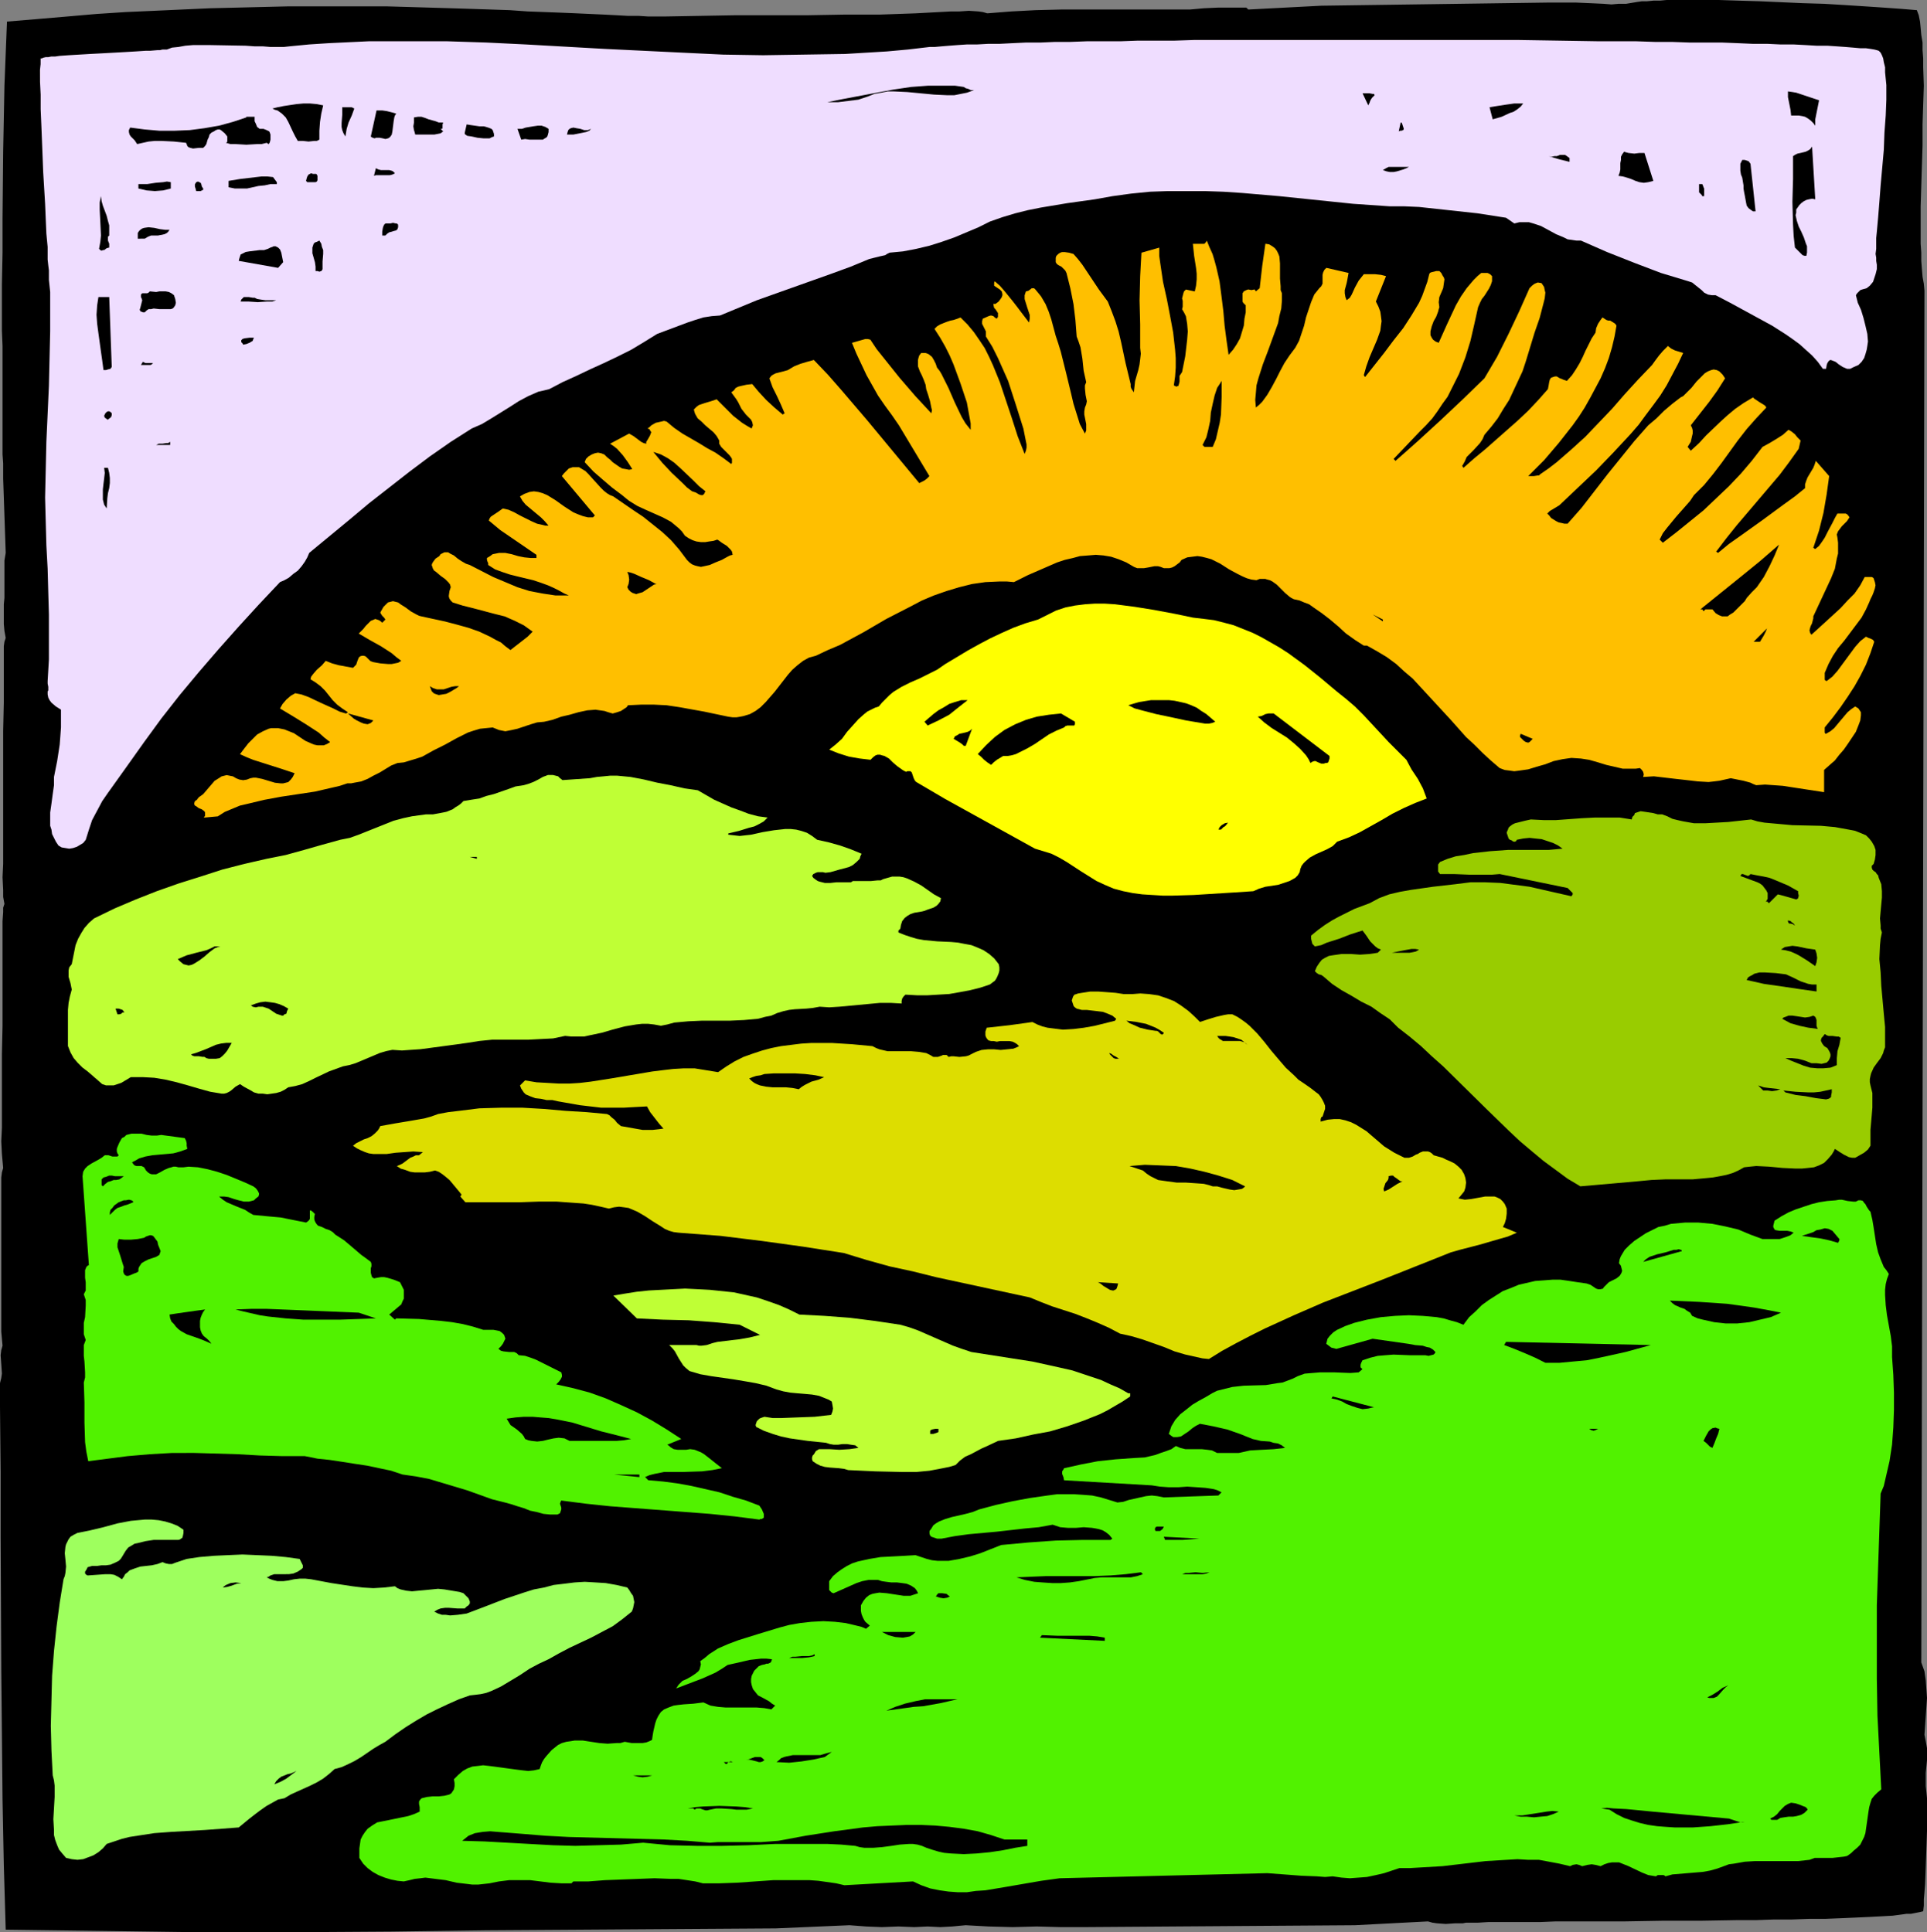 <?xml version="1.0" encoding="UTF-8" standalone="no"?>
<svg
   version="1.0"
   width="129.766mm"
   height="130.143mm"
   id="svg122"
   sodipodi:docname="Sunrise 5.wmf"
   xmlns:inkscape="http://www.inkscape.org/namespaces/inkscape"
   xmlns:sodipodi="http://sodipodi.sourceforge.net/DTD/sodipodi-0.dtd"
   xmlns="http://www.w3.org/2000/svg"
   xmlns:svg="http://www.w3.org/2000/svg">
  <rect width="100%" height="100%" fill="#808080" stroke="none"/>
  <sodipodi:namedview
     id="namedview122"
     pagecolor="#ffffff"
     bordercolor="#000000"
     borderopacity="0.25"
     inkscape:showpageshadow="2"
     inkscape:pageopacity="0.0"
     inkscape:pagecheckerboard="0"
     inkscape:deskcolor="#d1d1d1"
     inkscape:document-units="mm" />
  <defs
     id="defs1">
    <pattern
       id="WMFhbasepattern"
       patternUnits="userSpaceOnUse"
       width="6"
       height="6"
       x="0"
       y="0" />
  </defs>
  <path
     style="fill:#000000;fill-opacity:1;fill-rule:evenodd;stroke:none"
     d="m 489.809,74.008 -0.808,349.195 0.808,2.262 0.323,2.262 0.162,2.262 0.162,2.262 -0.323,4.686 -0.323,4.686 0.323,1.616 0.323,1.777 v 1.454 1.616 l -0.323,3.232 v 1.616 1.777 l 0.162,1.454 0.162,1.616 v 1.939 1.939 2.101 2.262 l -0.162,4.686 -0.162,4.524 -0.162,4.363 -0.162,2.101 -0.162,1.777 v 1.616 l -0.162,1.454 -0.646,0.162 -0.808,0.162 -0.808,0.162 -0.808,0.162 h -1.131 l -1.131,0.162 -2.424,0.323 -2.909,0.162 -3.07,0.162 -3.555,0.162 -3.717,0.162 -4.04,0.162 h -4.04 l -4.363,0.162 h -4.525 l -4.525,0.162 h -4.848 l -9.534,0.162 h -9.696 l -9.373,0.162 h -9.211 -4.363 -4.04 l -3.878,0.162 h -3.878 -3.394 -3.07 -2.909 l -2.586,0.162 h -1.131 -0.97 -0.97 l -0.808,0.162 h -0.97 -0.97 l -2.424,0.162 -2.262,-0.162 -1.131,-0.162 -1.131,-0.323 -18.584,0.97 -69.003,0.485 h -5.818 l -6.141,-0.162 -6.141,0.162 -6.141,-0.162 -2.909,-0.162 -2.909,-0.162 -1.778,0.162 -1.616,0.162 -3.07,0.162 -3.232,-0.162 -3.394,0.162 -4.04,-0.162 -4.202,0.162 -4.04,-0.162 -2.101,-0.162 -2.101,-0.162 -18.746,0.808 -24.563,0.162 -24.402,0.162 -24.563,0.162 -24.402,0.323 -24.563,0.162 H 50.581 L 26.018,491.555 1.454,491.232 0.97,474.75 0.646,458.106 0.323,424.818 0.162,391.208 v -16.644 L 0,358.082 v -5.979 l 0.323,-1.293 0.162,-1.131 -0.162,-2.424 -0.162,-2.262 0.162,-1.293 0.323,-1.131 -0.323,-3.555 v -3.717 -21.976 -2.909 -3.232 -2.262 -2.585 -2.585 l 0.162,-1.293 0.323,-1.131 -0.162,-1.777 -0.162,-1.777 -0.162,-3.232 0.162,-3.393 v -3.555 -15.189 l 0.162,-7.272 v -7.918 -6.948 -7.595 -4.201 l 0.162,-2.262 v -1.131 l 0.323,-0.97 -0.323,-1.777 v -1.777 l -0.162,-3.232 0.162,-3.393 v -3.555 -11.15 -4.04 -15.028 l 0.162,-7.272 v -7.756 -0.97 -1.131 -2.262 -2.262 l 0.162,-1.131 0.323,-0.97 -0.323,-1.777 -0.162,-1.777 v -3.232 -1.777 l 0.162,-1.616 v -3.555 -3.878 -2.101 l 0.162,-0.97 0.162,-0.97 -0.646,-18.906 v -3.878 l -0.162,-2.262 v -5.009 -2.747 -6.14 -3.232 -10.503 L 0.485,84.188 V 72.392 L 0.646,64.313 V 55.748 L 0.808,38.62 0.97,30.217 1.131,21.815 1.454,13.574 1.778,5.494 9.534,4.848 17.13,4.201 24.563,3.555 31.997,3.07 39.269,2.747 46.379,2.424 53.49,2.101 60.277,1.939 66.902,1.777 73.528,1.616 h 6.464 12.282 5.979 l 5.656,0.162 5.494,0.162 5.494,0.162 5.171,0.162 4.848,0.162 4.848,0.162 4.525,0.323 4.363,0.162 4.202,0.162 3.878,0.162 3.555,0.162 3.555,0.162 3.07,0.162 2.909,0.162 h 2.747 l 2.424,0.162 h 4.04 l 18.261,-0.323 h 18.422 l 9.05,-0.162 h 9.05 l 9.211,-0.323 9.05,-0.485 h 2.101 l 2.424,-0.162 2.424,0.162 1.131,0.162 1.131,0.323 6.141,-0.485 6.141,-0.323 6.464,-0.162 h 3.07 3.394 26.341 l 1.778,-0.162 1.778,-0.162 3.555,-0.162 h 3.555 3.717 l 0.485,0.485 18.584,-0.97 58.338,-0.808 h 6.302 l 3.717,0.162 3.555,0.162 1.939,0.162 1.778,-0.162 h 1.939 l 1.939,-0.323 0.97,-0.162 1.131,-0.162 h 1.293 l 1.616,-0.162 h 1.616 L 424.2,0 h 1.939 1.939 4.525 4.848 l 5.01,0.162 5.494,0.162 10.827,0.485 5.494,0.162 5.333,0.323 5.01,0.323 4.848,0.323 2.262,0.162 2.262,0.162 1.939,0.162 1.939,0.162 0.485,1.293 0.323,1.616 0.162,1.616 0.162,1.777 0.323,1.939 v 1.939 l 0.162,2.101 v 2.262 l 0.162,4.686 -0.162,4.848 -0.162,5.009 v 5.332 l -0.323,10.342 -0.162,5.171 v 4.848 4.686 l 0.162,2.262 v 2.101 l 0.162,2.101 0.162,1.939 0.323,1.777 z"
     id="path1" />
  <path
     style="fill:#efddff;fill-opacity:1;fill-rule:evenodd;stroke:none"
     d="m 478.174,12.927 0.485,0.485 0.323,0.646 0.323,0.808 0.162,0.97 0.323,1.293 v 1.293 l 0.162,1.616 0.162,1.616 v 3.717 l -0.162,4.04 -0.323,4.363 -0.162,4.363 -0.808,9.049 -0.323,4.201 -0.323,4.04 -0.162,1.777 -0.162,1.777 -0.162,1.616 v 1.454 1.293 l -0.162,1.293 0.162,0.97 v 0.808 l 0.162,0.97 v 1.131 l -0.323,1.293 -0.323,0.97 -0.323,0.97 -0.808,0.97 -0.808,0.646 -1.131,0.323 -0.485,0.162 -0.485,0.485 -0.323,0.323 -0.323,0.485 0.485,1.939 0.808,1.777 0.646,2.101 0.485,1.939 0.485,2.101 0.162,1.939 -0.162,1.131 -0.162,0.97 -0.323,1.131 -0.323,0.97 -0.323,0.485 -0.323,0.485 -0.808,0.808 -1.131,0.485 -0.97,0.485 h -0.485 -0.323 l -1.131,-0.485 -0.97,-0.646 -0.808,-0.646 -0.808,-0.323 -0.485,-0.162 -0.323,0.162 -0.162,0.162 -0.323,0.485 -0.162,0.485 -0.162,0.97 h -0.808 l -1.293,-1.777 -1.454,-1.616 -1.616,-1.454 -1.616,-1.454 -1.778,-1.293 -1.616,-1.131 -3.555,-2.262 -3.555,-1.939 -3.555,-1.939 -3.555,-1.939 -3.717,-1.939 h -0.485 -0.485 l -0.97,-0.162 -0.97,-0.485 -0.646,-0.646 -1.616,-1.293 -0.808,-0.646 -0.97,-0.323 -6.949,-2.101 -6.787,-2.585 -6.949,-2.747 -6.626,-2.909 h -1.131 l -1.131,-0.162 -1.131,-0.162 -0.97,-0.485 -1.939,-0.808 -3.878,-2.101 -0.97,-0.323 -0.97,-0.323 -1.131,-0.323 h -1.131 -1.293 l -1.293,0.323 -2.101,-1.454 -7.272,-1.131 -7.434,-0.808 -7.434,-0.808 -3.717,-0.162 h -3.717 l -9.373,-0.646 -9.373,-0.97 -9.373,-0.97 -9.373,-0.808 -4.848,-0.323 -4.686,-0.162 h -4.686 -4.848 l -4.525,0.162 -4.848,0.485 -4.686,0.646 -4.525,0.808 -6.949,0.97 -6.787,1.131 -3.232,0.646 -3.232,0.808 -3.232,0.97 -3.232,1.131 -2.909,1.454 -3.07,1.293 -3.07,1.293 -3.232,1.131 -3.07,0.97 -3.394,0.808 -3.394,0.646 -3.394,0.323 -0.646,0.323 -0.485,0.323 -1.454,0.323 -1.293,0.323 -1.293,0.323 -4.686,1.939 -4.848,1.777 -9.534,3.393 -9.534,3.393 -4.686,1.939 -4.686,1.939 -2.101,0.162 -2.101,0.323 -2.101,0.646 -1.939,0.646 -3.878,1.454 -3.878,1.454 -3.394,2.101 -3.232,1.939 -3.555,1.777 -3.394,1.616 -3.555,1.616 -3.394,1.616 -3.555,1.616 -3.394,1.777 -1.293,0.323 -1.454,0.323 -2.586,1.131 -2.424,1.293 -2.262,1.454 -4.686,2.909 -2.424,1.454 -2.586,1.131 -5.333,3.393 -5.333,3.717 -5.171,3.878 -5.171,4.04 -5.171,4.04 -5.01,4.201 -10.181,8.403 -0.485,1.131 -0.646,1.131 -0.808,1.131 -0.97,1.131 -1.131,0.808 -1.131,0.97 -1.131,0.646 -1.131,0.485 -5.333,5.656 -5.171,5.656 -5.171,5.817 -5.01,5.817 -4.848,5.817 -4.686,5.979 -4.363,5.979 -4.363,6.14 -3.232,4.524 -1.616,2.262 -1.454,2.101 -1.293,2.424 -1.293,2.424 -0.808,2.424 -0.808,2.585 -0.646,0.808 -0.808,0.485 -0.808,0.485 -0.97,0.323 -0.97,0.162 -0.97,-0.162 -0.97,-0.162 -0.808,-0.485 -0.646,-0.97 -0.485,-0.97 -0.485,-0.97 -0.162,-1.131 -0.323,-0.97 v -1.131 -2.262 l 0.323,-2.262 0.323,-2.424 0.323,-2.262 v -2.101 l 0.808,-4.04 0.646,-4.201 0.162,-2.101 0.162,-2.262 v -2.101 -2.424 l -1.293,-0.808 -1.131,-0.97 -0.485,-0.646 -0.323,-0.646 -0.162,-0.808 v -0.808 l 0.162,-0.162 v -0.323 -0.646 l -0.162,-0.808 v -0.646 l 0.323,-5.494 v -5.656 -5.817 l -0.162,-5.656 -0.162,-5.979 -0.323,-5.979 -0.162,-5.979 -0.162,-6.14 0.162,-7.11 0.162,-7.11 0.323,-7.11 0.323,-7.11 0.162,-6.948 0.162,-6.948 v -6.625 -3.393 l -0.323,-3.07 v -1.131 -1.293 l -0.162,-1.293 -0.162,-1.454 v -3.232 l -0.323,-3.393 -0.162,-3.717 -0.162,-3.878 -0.485,-8.079 -0.323,-8.241 -0.162,-4.04 -0.162,-3.717 v -3.717 l -0.162,-3.232 V 17.775 l 0.162,-1.454 v -1.293 -0.162 h 0.323 l 0.323,-0.162 0.646,-0.162 h 0.646 l 0.808,-0.162 h 0.97 l 1.131,-0.162 2.262,-0.162 2.747,-0.162 2.747,-0.162 3.07,-0.162 5.818,-0.323 2.747,-0.162 2.424,-0.162 h 1.131 l 1.939,-0.162 h 0.646 l 0.646,-0.162 h 0.485 0.485 0.162 l 1.293,-0.485 1.616,-0.162 1.778,-0.323 1.939,-0.162 h 2.101 2.262 l 9.05,0.162 2.262,0.162 h 2.101 l 1.939,0.162 h 3.394 l 1.454,-0.162 5.01,-0.485 5.01,-0.323 10.181,-0.485 h 10.019 9.858 l 10.019,0.323 10.019,0.485 20.038,1.131 20.038,0.97 10.181,0.485 10.181,0.162 10.342,-0.162 10.504,-0.162 5.333,-0.323 5.333,-0.323 5.333,-0.485 5.494,-0.646 h 1.293 l 1.778,-0.162 1.939,-0.162 2.101,-0.162 2.424,-0.162 h 2.586 l 2.909,-0.162 h 2.909 l 3.232,-0.162 3.394,-0.162 h 3.717 l 3.717,-0.162 h 3.878 l 4.202,-0.162 h 4.202 4.363 l 4.363,-0.162 h 4.686 4.686 l 4.848,-0.162 h 9.858 10.181 42.016 10.504 10.342 l 10.181,0.162 10.019,0.162 h 4.686 4.848 l 4.686,0.162 h 4.363 l 4.525,0.162 h 4.202 4.04 l 4.04,0.162 3.717,0.162 h 3.717 l 3.394,0.162 h 3.394 l 3.07,0.162 2.747,0.162 h 2.747 l 2.424,0.162 2.262,0.162 1.939,0.162 1.778,0.162 h 1.454 l 1.131,0.162 0.97,0.162 0.646,0.162 z"
     id="path2" />
  <path
     style="fill:#000000;fill-opacity:1;fill-rule:evenodd;stroke:none"
     d="m 247.894,22.946 -1.778,0.646 -1.616,0.323 -1.616,0.323 h -1.778 l -3.394,-0.162 -3.394,-0.323 -3.394,-0.323 -3.394,-0.162 h -1.616 l -1.616,0.323 -1.778,0.323 -1.616,0.646 -2.424,0.808 -2.586,0.323 -2.586,0.323 h -2.747 l 4.04,-0.808 8.565,-1.616 4.363,-0.808 4.363,-0.646 4.363,-0.323 h 4.525 2.262 l 2.262,0.323 0.485,0.323 0.646,0.162 0.646,0.323 z"
     id="path3" />
  <path
     style="fill:#000000;fill-opacity:1;fill-rule:evenodd;stroke:none"
     d="m 462.983,25.531 -0.323,1.616 -0.323,1.616 -0.323,1.616 v 0.808 0.808 l -0.485,-0.646 -0.646,-0.646 -0.646,-0.485 -0.808,-0.485 -0.646,-0.162 -0.97,-0.162 h -0.97 -0.97 l -0.162,-1.454 -0.323,-1.616 -0.323,-1.616 v -0.646 -0.808 l 1.131,0.162 0.97,0.162 1.939,0.646 1.939,0.646 z"
     id="path4" />
  <path
     style="fill:#000000;fill-opacity:1;fill-rule:evenodd;stroke:none"
     d="m 349.864,24.238 -0.646,0.646 -0.323,0.485 -0.162,0.323 -0.162,0.485 -0.323,0.646 -1.454,-3.07 h 0.97 0.808 l 0.808,0.162 h 0.323 z"
     id="path5" />
  <path
     style="fill:#000000;fill-opacity:1;fill-rule:evenodd;stroke:none"
     d="m 82.254,26.824 -0.485,2.101 -0.323,2.101 -0.162,2.262 v 2.262 l -0.646,0.323 H 79.992 l -1.454,0.162 -1.454,-0.162 h -1.293 l -0.646,-1.131 -0.646,-1.293 -1.131,-2.424 -0.646,-1.131 -0.97,-0.97 -1.131,-0.808 -0.646,-0.162 -0.646,-0.323 1.293,-0.323 1.616,-0.323 3.232,-0.485 1.778,-0.162 h 1.616 l 1.778,0.162 z"
     id="path6" />
  <path
     style="fill:#000000;fill-opacity:1;fill-rule:evenodd;stroke:none"
     d="m 387.678,26.339 -0.646,0.808 -0.808,0.646 -0.97,0.646 -0.97,0.323 -2.101,0.97 -2.262,0.646 -0.808,-3.07 0.97,-0.162 0.97,-0.162 2.101,-0.323 2.262,-0.323 h 1.131 z"
     id="path7" />
  <path
     style="fill:#000000;fill-opacity:1;fill-rule:evenodd;stroke:none"
     d="m 90.173,27.632 -0.646,1.777 -0.808,1.777 -0.485,1.616 -0.162,0.97 -0.162,0.97 -0.485,-0.808 -0.323,-0.808 -0.162,-0.808 v -0.97 l 0.162,-2.101 v -0.97 -0.97 h 0.808 0.808 0.808 l 0.323,0.162 z"
     id="path8" />
  <path
     style="fill:#000000;fill-opacity:1;fill-rule:evenodd;stroke:none"
     d="m 100.838,28.924 -0.323,0.485 -0.162,0.485 -0.162,0.97 -0.323,2.585 -0.162,0.808 -0.323,0.485 -0.323,0.323 -0.323,0.162 -0.646,0.162 -0.646,-0.162 -0.808,-0.162 h -0.646 -0.323 l -0.323,0.162 -0.485,-0.162 -0.323,-0.162 -0.162,-0.162 1.454,-6.625 h 0.646 0.808 l 1.131,0.162 1.293,0.323 z"
     id="path9" />
  <path
     style="fill:#000000;fill-opacity:1;fill-rule:evenodd;stroke:none"
     d="m 64.802,29.894 v 0.97 l 0.323,0.646 0.323,0.808 0.646,0.485 h 0.97 l 0.808,0.323 0.646,0.323 0.162,0.323 0.162,0.485 v 0.646 0.646 l -0.162,0.646 -0.162,0.323 -0.162,0.162 -0.485,-0.323 -1.293,0.323 h -1.131 l -2.747,0.162 -2.747,-0.162 h -1.293 l -1.131,-0.323 0.162,-0.162 h 0.162 v -0.485 -0.97 l -0.646,-0.808 -0.97,-0.808 -0.323,-0.162 h -0.485 l -0.485,0.162 -0.485,0.323 -0.646,0.323 -0.485,0.485 -0.162,0.646 -0.323,0.646 -0.323,1.131 -0.323,0.485 -0.485,0.485 h -0.485 -0.646 l -1.454,0.162 -0.646,-0.162 -0.485,-0.162 -0.323,-0.323 -0.162,-0.485 -0.162,-0.323 -3.07,-0.323 -3.232,-0.162 h -1.616 l -1.616,0.162 -1.454,0.323 -1.454,0.323 -0.323,-0.485 -0.323,-0.485 -0.485,-0.485 -0.485,-0.485 -0.323,-0.485 -0.162,-0.646 v -0.485 l 0.323,-0.646 3.717,0.485 3.717,0.323 h 3.878 l 3.878,-0.162 3.717,-0.485 3.717,-0.646 3.555,-0.97 3.394,-1.131 v -0.162 h 2.101 z"
     id="path10" />
  <path
     style="fill:#000000;fill-opacity:1;fill-rule:evenodd;stroke:none"
     d="m 112.797,31.187 -0.162,0.485 v 0.485 0.485 l -0.162,0.162 h -0.323 l 0.646,0.646 -0.646,0.485 -0.808,0.162 -0.808,0.162 h -0.97 -1.939 -1.939 l -0.162,-0.646 -0.162,-0.485 -0.162,-0.97 0.162,-0.97 v -1.293 l 0.97,-0.162 h 0.97 l 0.97,0.323 0.808,0.323 1.778,0.485 0.808,0.323 z"
     id="path11" />
  <path
     style="fill:#000000;fill-opacity:1;fill-rule:evenodd;stroke:none"
     d="m 357.297,32.803 -0.162,0.323 -0.485,0.162 h -0.323 l -0.323,0.162 0.485,-2.262 h 0.162 l 0.162,0.162 0.162,0.485 0.162,0.485 z"
     id="path12" />
  <path
     style="fill:#000000;fill-opacity:1;fill-rule:evenodd;stroke:none"
     d="m 125.725,34.742 -0.485,0.162 -0.646,0.323 h -0.808 -0.646 l -1.616,-0.162 -1.454,-0.323 -1.131,-0.162 -0.485,-0.323 -0.162,-0.162 v -0.323 l 0.485,-2.101 0.97,0.162 1.131,0.162 1.131,0.162 h 1.131 l 1.131,0.323 0.808,0.323 0.323,0.323 0.162,0.485 0.162,0.485 z"
     id="path13" />
  <path
     style="fill:#000000;fill-opacity:1;fill-rule:evenodd;stroke:none"
     d="m 139.622,32.803 v 0.808 l -0.162,0.646 -0.162,0.485 -0.323,0.323 -0.323,0.162 -0.485,0.323 h -0.97 -1.131 -0.646 -0.646 l -1.131,-0.162 -0.97,0.162 -0.97,-2.747 h 1.131 l 0.97,-0.323 0.97,-0.162 0.97,-0.162 1.131,-0.162 h 0.97 l 0.97,0.323 z"
     id="path14" />
  <path
     style="fill:#000000;fill-opacity:1;fill-rule:evenodd;stroke:none"
     d="m 150.449,32.803 -0.485,0.485 -0.808,0.323 -1.616,0.323 -1.616,0.323 h -0.808 -0.808 l 0.162,-0.646 0.162,-0.485 0.323,-0.323 0.323,-0.162 0.646,-0.162 0.808,0.162 0.97,0.162 0.97,0.323 h 0.97 z"
     id="path15" />
  <path
     style="fill:#000000;fill-opacity:1;fill-rule:evenodd;stroke:none"
     d="m 462.014,50.739 -0.808,-0.162 -0.808,0.162 -0.646,0.162 -0.646,0.323 -0.646,0.485 -0.485,0.485 -0.808,1.131 v 0.808 l -0.162,0.646 0.323,1.454 0.485,1.454 0.646,1.293 0.646,1.454 0.485,1.454 0.323,0.808 v 0.646 0.97 l -0.162,0.808 h -0.485 l -0.485,-0.162 -0.646,-0.646 -0.646,-0.646 -0.646,-0.646 -0.323,-2.909 -0.162,-2.909 -0.162,-5.817 0.162,-5.817 v -5.817 l 0.485,-0.323 0.646,-0.323 1.454,-0.323 0.646,-0.162 0.646,-0.323 0.485,-0.323 0.485,-0.646 z"
     id="path16" />
  <path
     style="fill:#000000;fill-opacity:1;fill-rule:evenodd;stroke:none"
     d="m 418.544,38.943 2.262,7.11 -1.293,0.323 -1.131,0.162 -1.131,-0.162 -0.97,-0.323 -1.131,-0.485 -0.97,-0.323 -1.131,-0.323 -1.131,-0.162 0.323,-0.808 0.162,-0.808 v -1.616 l 0.162,-0.808 v -0.808 l 0.323,-0.646 0.485,-0.646 0.485,0.162 0.646,0.162 1.454,0.162 1.293,-0.162 z"
     id="path17" />
  <path
     style="fill:#000000;fill-opacity:1;fill-rule:evenodd;stroke:none"
     d="m 399.475,40.236 v 0.97 l -1.293,-0.323 -1.293,-0.323 -2.747,-0.808 0.808,0.162 0.646,-0.162 h 0.646 l 0.808,-0.323 h 0.646 0.646 l 0.485,0.323 z"
     id="path18" />
  <path
     style="fill:#000000;fill-opacity:1;fill-rule:evenodd;stroke:none"
     d="m 445.531,41.69 1.293,12.119 v 0 h -0.646 l -0.485,-0.323 -0.646,-0.485 -0.485,-0.646 -0.162,-0.808 -0.323,-1.777 -0.162,-0.808 -0.162,-0.97 v -0.808 l -0.162,-0.97 -0.162,-0.97 -0.323,-0.808 -0.162,-0.97 v -0.97 -0.808 l 0.485,-0.97 h 0.646 l 0.485,0.162 0.485,0.162 z"
     id="path19" />
  <path
     style="fill:#000000;fill-opacity:1;fill-rule:evenodd;stroke:none"
     d="m 358.59,42.498 -0.646,0.323 -0.808,0.323 -1.616,0.485 -0.808,0.162 h -0.97 l -0.808,-0.162 -0.97,-0.323 0.808,-0.485 0.646,-0.323 h 0.808 0.808 1.778 z"
     id="path20" />
  <path
     style="fill:#000000;fill-opacity:1;fill-rule:evenodd;stroke:none"
     d="m 100.515,44.114 -0.646,0.323 -0.646,0.162 h -1.454 -2.101 l -0.485,0.162 0.485,-1.939 0.646,0.323 0.646,0.162 h 2.101 l 0.646,0.162 0.323,0.162 z"
     id="path21" />
  <path
     style="fill:#000000;fill-opacity:1;fill-rule:evenodd;stroke:none"
     d="m 80.8,44.76 v 1.131 l -0.162,0.323 -0.323,0.162 H 79.992 78.861 78.214 l -0.162,-0.162 -0.162,-0.162 0.162,-0.646 0.162,-0.485 0.323,-0.485 0.646,-0.323 0.485,0.162 h 0.485 0.323 l 0.162,0.162 z"
     id="path22" />
  <path
     style="fill:#000000;fill-opacity:1;fill-rule:evenodd;stroke:none"
     d="m 70.458,46.376 v 0.485 h -1.616 l -1.454,0.323 -1.616,0.162 -1.454,0.323 -1.454,0.323 h -1.454 -1.616 l -1.616,-0.323 v -1.616 l 2.909,-0.485 2.747,-0.323 2.747,-0.323 h 1.454 l 1.454,0.162 z"
     id="path23" />
  <path
     style="fill:#000000;fill-opacity:1;fill-rule:evenodd;stroke:none"
     d="m 43.47,46.376 v 1.616 l -1.939,0.485 -2.101,0.162 -2.101,-0.162 -2.101,-0.485 v -1.131 h 1.131 1.131 l 2.101,-0.323 1.939,-0.162 0.97,-0.162 z"
     id="path24" />
  <path
     style="fill:#000000;fill-opacity:1;fill-rule:evenodd;stroke:none"
     d="m 51.712,47.992 v 0.323 l -0.323,0.162 -0.323,0.162 h -0.646 -0.485 l -0.162,-0.646 -0.162,-0.485 v -0.646 l 0.162,-0.162 0.162,-0.323 0.485,-0.162 0.323,0.162 0.323,0.162 0.162,0.323 0.162,0.646 z"
     id="path25" />
  <path
     style="fill:#000000;fill-opacity:1;fill-rule:evenodd;stroke:none"
     d="m 433.734,47.992 v 1.939 h -0.485 l -0.162,-0.323 -0.323,-0.323 -0.323,-0.323 v -2.101 h 0.323 0.323 0.162 l 0.162,0.323 0.162,0.485 z"
     id="path26" />
  <path
     style="fill:#000000;fill-opacity:1;fill-rule:evenodd;stroke:none"
     d="m 27.795,59.95 -0.323,0.323 v 0.323 0.646 l 0.323,0.808 v 0.485 0.485 l -0.646,0.162 -0.646,0.485 h -0.323 l -0.323,0.162 -0.323,-0.162 -0.323,-0.323 0.323,-1.777 0.162,-1.616 -0.162,-3.393 -0.162,-3.232 v -1.777 l 0.323,-1.616 0.162,1.293 0.323,1.131 0.485,1.293 0.485,1.293 0.323,1.293 0.323,1.131 v 1.293 z"
     id="path27" />
  <path
     style="fill:#000000;fill-opacity:1;fill-rule:evenodd;stroke:none"
     d="m 101.323,57.203 v 0.323 0.323 l -0.162,0.485 -0.323,0.323 -0.646,0.162 -0.485,0.162 -0.646,0.162 -0.485,0.323 -0.485,0.485 H 97.283 v -0.97 l 0.162,-0.97 0.162,-0.485 0.162,-0.323 0.323,-0.323 h 0.485 0.808 l 0.646,-0.162 0.646,0.162 h 0.323 z"
     id="path28" />
  <path
     style="fill:#000000;fill-opacity:1;fill-rule:evenodd;stroke:none"
     d="m 43.147,58.495 -0.323,0.485 -0.323,0.323 -0.646,0.323 -0.808,0.162 -0.808,0.162 h -1.778 l -0.808,0.323 -0.808,0.485 H 35.067 v -0.808 -0.646 l 0.323,-0.485 0.323,-0.323 0.485,-0.323 0.485,-0.162 1.131,-0.162 1.454,0.162 1.454,0.323 1.293,0.162 h 0.485 z"
     id="path29" />
  <path
     style="fill:#000000;fill-opacity:1;fill-rule:evenodd;stroke:none"
     d="m 82.093,68.514 -0.162,0.323 -0.162,0.162 -0.485,0.162 -0.485,-0.162 h -0.485 v -1.131 l -0.162,-1.131 -0.646,-2.262 v -0.97 -0.485 l 0.162,-0.485 0.162,-0.485 0.323,-0.323 0.485,-0.162 0.646,-0.323 0.485,0.808 0.162,0.808 0.323,0.808 v 0.97 l -0.162,1.939 v 0.97 z"
     id="path30" />
  <path
     style="fill:#ffbf00;fill-opacity:1;fill-rule:evenodd;stroke:none"
     d="m 312.696,90.328 1.131,-1.293 0.97,-1.454 0.808,-1.454 0.485,-1.616 0.485,-1.616 0.162,-1.777 0.323,-1.616 v -1.777 l -0.323,-0.323 -0.323,-0.323 -0.162,-0.323 V 76.27 75.947 74.654 l 0.323,-0.485 0.323,-0.162 0.323,-0.162 0.485,-0.162 0.808,0.162 0.808,-0.162 0.323,0.485 0.97,-0.808 0.646,-5.656 0.808,-5.656 0.97,0.162 0.808,0.485 0.646,0.485 0.485,0.646 0.323,0.646 0.323,0.808 0.162,1.777 v 3.878 l 0.162,1.939 v 0.97 l 0.323,0.808 v 1.939 l -0.162,1.939 -0.485,1.939 -0.323,1.777 -1.293,3.555 -1.293,3.555 -1.293,3.393 -1.131,3.555 -0.485,1.777 -0.162,1.939 -0.162,1.777 0.162,1.939 0.808,-0.646 0.808,-0.808 1.293,-1.777 1.131,-1.939 1.131,-2.101 0.97,-1.939 1.131,-2.101 1.293,-1.939 1.454,-1.939 0.97,-1.777 0.646,-1.939 0.646,-1.939 0.485,-2.101 0.646,-1.939 0.646,-1.939 0.808,-1.939 1.293,-1.616 0.485,-0.485 0.323,-0.646 V 70.776 69.968 l 0.162,-0.646 0.323,-0.646 0.485,-0.485 5.656,1.293 -0.323,1.777 -0.162,0.808 -0.485,1.777 v 0.808 l 0.162,0.97 0.323,0.808 0.808,-0.646 0.485,-0.808 0.808,-1.777 0.97,-1.777 0.646,-0.808 0.646,-0.808 h 2.909 l 1.454,0.162 0.646,0.162 0.646,0.162 -2.586,6.464 0.646,1.293 0.485,1.293 0.162,1.131 0.162,1.293 -0.162,1.131 -0.162,1.293 -0.808,2.262 -0.97,2.262 -0.97,2.262 -0.808,2.262 -0.323,1.131 -0.323,1.131 0.323,0.485 4.848,-6.14 2.424,-3.232 2.424,-3.07 2.101,-3.232 1.939,-3.232 0.808,-1.777 0.646,-1.777 0.646,-1.777 0.485,-1.939 0.162,-0.323 0.323,-0.162 0.646,-0.162 0.646,-0.162 h 0.808 l 0.485,0.485 0.323,0.646 0.323,0.485 0.162,0.485 -0.162,1.131 -0.162,1.131 -0.485,1.131 -0.485,1.131 -0.162,1.293 0.162,1.293 -0.162,0.485 -0.162,0.646 -0.485,1.293 -0.646,1.131 -0.485,1.293 -0.323,1.293 v 0.485 0.485 l 0.323,0.646 0.323,0.485 0.646,0.485 0.808,0.323 2.101,-4.686 2.262,-4.848 1.293,-2.262 1.454,-2.101 1.778,-2.101 0.97,-0.97 0.97,-0.808 h 0.808 0.808 l 0.646,0.323 0.162,0.162 0.323,0.323 v 1.293 l -0.323,0.97 -0.485,0.97 -1.131,1.777 -0.646,0.808 -0.485,0.97 -0.485,1.131 -0.97,4.363 -0.97,4.201 -1.293,4.201 -1.616,4.201 -0.97,1.939 -0.97,1.939 -0.97,1.939 -1.293,1.777 -1.293,1.939 -1.293,1.777 -1.616,1.777 -1.616,1.616 -6.626,6.948 0.485,0.485 2.747,-2.424 2.909,-2.585 5.818,-5.332 5.656,-5.332 5.494,-5.332 3.232,-5.494 2.909,-5.817 2.747,-5.817 2.586,-5.817 0.646,-0.646 0.646,-0.485 0.808,-0.323 0.97,0.162 0.323,0.485 0.323,0.485 0.162,0.808 0.162,0.646 -0.162,1.454 -0.323,1.293 -0.97,3.717 -1.293,3.717 -1.131,3.717 -1.131,3.717 -0.808,2.424 -1.131,2.424 -1.131,2.424 -1.131,2.424 -1.454,2.262 -1.454,2.424 -1.616,2.101 -1.778,2.101 -0.485,1.131 -0.646,0.97 -1.616,1.777 -1.778,1.777 -0.485,1.131 -0.646,1.131 0.323,0.485 2.747,-2.424 2.747,-2.262 5.494,-4.848 2.747,-2.424 2.747,-2.585 2.586,-2.747 2.424,-2.747 0.162,-0.808 0.162,-0.97 0.162,-0.646 0.323,-0.485 0.485,-0.162 0.485,-0.162 h 0.485 l 0.808,0.485 0.485,0.162 0.323,0.162 0.485,0.162 0.485,0.162 1.293,-1.454 0.97,-1.454 0.97,-1.616 0.808,-1.616 0.646,-1.454 0.808,-1.616 0.808,-1.616 0.97,-1.454 0.162,-1.131 0.485,-1.131 0.646,-0.97 0.485,-0.646 0.485,0.323 0.485,0.323 0.485,0.162 h 0.485 l 0.808,0.485 0.485,0.323 0.323,0.485 -0.485,2.747 -0.646,2.747 -0.808,2.747 -0.97,2.585 -1.131,2.585 -1.293,2.424 -1.293,2.424 -1.454,2.585 -1.454,2.262 -1.616,2.262 -1.778,2.262 -1.778,2.262 -3.717,4.363 -4.04,4.04 h 0.646 0.808 l 0.97,-0.162 h 0.323 l 0.323,-0.323 2.101,-1.454 2.101,-1.616 3.717,-3.232 3.555,-3.232 3.394,-3.555 3.394,-3.555 3.232,-3.717 3.394,-3.717 3.555,-3.717 0.808,-1.131 0.97,-1.293 0.97,-1.131 1.293,-1.293 0.808,0.646 0.97,0.485 2.101,0.646 -1.293,2.747 -1.454,2.747 -1.454,2.747 -1.616,2.585 -1.778,2.424 -1.939,2.585 -1.778,2.424 -2.101,2.424 -4.363,4.686 -4.363,4.525 -9.373,8.887 -0.808,0.485 -0.808,0.485 -0.808,0.485 -0.646,0.646 0.485,0.485 0.485,0.646 1.293,0.808 0.646,0.323 0.808,0.162 0.646,0.162 h 0.808 l 3.555,-4.04 6.626,-8.564 3.394,-4.201 3.394,-4.201 3.555,-4.04 2.101,-1.777 1.939,-1.939 2.101,-1.777 2.101,-1.616 0.646,-0.323 0.646,-0.646 1.454,-1.454 1.293,-1.616 1.454,-1.454 0.646,-0.646 0.808,-0.485 0.808,-0.323 0.646,-0.162 0.808,0.162 0.646,0.323 0.808,0.808 0.646,0.97 -1.939,3.07 -2.101,2.909 -4.686,5.979 0.323,0.646 0.162,0.646 v 0.808 l -0.162,0.646 -0.323,1.454 -0.808,1.293 0.808,0.97 2.101,-1.939 1.778,-1.939 3.717,-3.555 1.778,-1.616 1.939,-1.616 2.101,-1.454 2.424,-1.454 0.323,0.323 0.485,0.323 0.97,0.646 0.808,0.485 0.485,0.323 0.323,0.485 -2.586,2.747 -2.424,2.747 -2.262,2.909 -2.101,2.909 -2.101,2.909 -2.101,2.747 -2.262,2.747 -2.586,2.585 -0.97,1.454 -1.131,1.293 -2.424,2.747 -2.262,2.747 -1.131,1.454 -0.808,1.616 0.808,0.808 3.555,-2.747 3.394,-2.747 3.394,-2.747 3.232,-3.07 3.232,-3.07 3.07,-3.232 2.747,-3.232 2.747,-3.555 1.778,-0.97 1.616,-0.97 1.778,-1.131 1.454,-1.293 0.808,0.485 0.808,0.646 0.646,0.808 0.808,0.808 -0.485,2.101 -2.424,3.393 -2.424,3.232 -5.494,6.464 -2.747,3.232 -2.747,3.232 -2.586,3.232 -2.586,3.393 0.485,0.323 2.747,-2.262 2.747,-1.939 5.656,-4.04 5.494,-4.04 2.909,-2.101 2.586,-2.101 v -0.97 l 0.323,-0.97 0.323,-0.808 0.485,-0.808 0.97,-1.616 0.323,-0.808 0.323,-0.97 3.394,3.878 -0.646,4.686 -0.808,4.686 -1.131,4.525 -1.454,4.363 0.485,0.323 0.97,-0.808 0.808,-1.131 0.646,-0.97 0.646,-1.293 1.293,-2.424 0.646,-1.293 0.646,-1.131 h 2.101 l 0.323,0.162 0.323,0.323 0.323,0.485 -0.323,0.485 -0.323,0.485 -0.646,0.646 -0.646,0.646 -0.485,0.646 -0.485,0.646 -0.323,0.808 0.162,0.808 0.162,1.293 v 1.454 1.293 l -0.323,1.293 -0.485,2.585 -0.97,2.424 -1.131,2.424 -1.131,2.424 -2.262,4.848 v 0.485 l -0.162,0.646 -0.162,0.646 -0.323,0.646 -0.162,0.485 -0.162,0.646 0.162,0.646 0.323,0.485 1.778,-1.616 1.778,-1.616 1.939,-1.777 1.939,-1.777 1.778,-1.939 1.778,-1.777 1.454,-2.101 1.131,-2.101 h 0.97 0.808 l 0.323,0.162 0.162,0.162 0.162,0.485 0.162,0.485 0.162,0.808 -0.162,0.808 -0.323,0.97 -0.323,0.808 -0.485,0.97 -0.323,0.808 -0.808,1.777 -1.131,2.101 -1.454,1.939 -1.454,1.939 -1.454,1.939 -1.616,1.939 -1.293,1.939 -1.131,2.101 -0.97,2.262 v 0.485 0.646 0.646 l 0.162,0.162 0.323,0.162 1.454,-1.131 1.293,-1.454 2.262,-3.07 2.262,-3.07 1.293,-1.454 1.454,-1.131 0.646,0.323 0.485,0.162 0.646,0.323 0.323,0.485 -0.97,2.909 -1.131,2.909 -1.454,2.909 -1.454,2.585 -1.778,2.747 -1.778,2.585 -1.939,2.585 -2.101,2.585 v 0.323 0.646 0.323 l 0.162,0.323 h 0.162 l 1.131,-0.646 0.97,-0.808 1.616,-1.939 1.778,-2.101 0.97,-0.808 0.97,-0.646 0.808,0.485 0.323,0.485 0.323,0.485 v 0.808 l -0.162,1.293 -0.485,1.293 -0.646,1.616 -0.97,1.454 -0.97,1.454 -1.131,1.616 -1.131,1.293 -1.131,1.454 -1.293,1.131 -1.454,1.293 v 5.656 l -2.101,-0.323 -2.101,-0.323 -4.202,-0.646 -2.101,-0.323 -2.262,-0.162 -2.262,-0.162 -2.262,0.162 -0.808,-0.323 -0.646,-0.323 -1.778,-0.485 -1.616,-0.323 -1.616,-0.323 -1.454,0.323 -1.454,0.323 -1.293,0.162 -1.454,0.162 -2.747,-0.162 -2.747,-0.323 -2.909,-0.323 -2.747,-0.323 -2.747,-0.323 -2.747,0.162 0.162,-0.646 -0.162,-0.646 -0.323,-0.485 -0.485,-0.485 -1.131,0.162 h -1.131 -2.101 l -2.101,-0.485 -2.101,-0.485 -2.101,-0.646 -2.262,-0.646 -2.101,-0.323 -2.424,-0.162 -2.262,0.323 -2.262,0.485 -2.101,0.808 -2.262,0.646 -2.101,0.646 -2.262,0.323 -1.293,0.162 -1.131,-0.162 -1.293,-0.162 -1.293,-0.485 -2.262,-1.939 -2.101,-1.939 -2.101,-2.101 -2.101,-1.939 -3.878,-4.363 -3.878,-4.201 -3.878,-4.201 -1.939,-2.101 -2.101,-1.777 -2.101,-1.939 -2.424,-1.777 -2.424,-1.454 -2.586,-1.454 h -0.808 l -2.262,-1.454 -2.262,-1.616 -1.939,-1.777 -2.101,-1.777 -2.101,-1.616 -2.101,-1.454 -1.131,-0.808 -1.293,-0.485 -1.131,-0.485 -1.454,-0.323 -0.646,-0.323 -0.485,-0.323 -1.131,-0.97 -2.101,-2.101 -1.131,-0.808 -0.646,-0.323 -0.646,-0.162 -0.485,-0.162 h -0.808 -0.646 l -0.808,0.323 -1.293,-0.162 -1.131,-0.323 -1.131,-0.485 -1.293,-0.646 -2.101,-1.131 -2.262,-1.454 -2.262,-1.131 -1.131,-0.323 -1.293,-0.323 -1.131,-0.162 -1.293,0.162 -1.293,0.162 -1.454,0.646 -0.485,0.646 -0.646,0.485 -0.646,0.485 -0.646,0.323 -0.646,0.162 h -0.808 -0.646 l -0.808,-0.323 -0.646,-0.162 h -0.97 l -1.616,0.323 -0.97,0.162 h -0.97 -0.808 l -0.808,-0.323 -1.939,-1.131 -1.939,-0.808 -1.939,-0.646 -1.939,-0.323 -1.939,-0.162 -1.939,0.162 -2.101,0.162 -1.778,0.485 -2.101,0.485 -1.939,0.646 -3.717,1.616 -3.717,1.616 -3.555,1.777 -1.778,-0.162 h -1.939 l -3.555,0.162 -3.394,0.485 -3.232,0.808 -3.232,0.97 -3.232,1.131 -3.07,1.293 -3.07,1.616 -5.979,3.07 -5.818,3.393 -5.979,3.232 -3.07,1.293 -3.07,1.454 -1.778,0.485 -1.454,0.808 -1.454,1.131 -1.293,1.131 -1.131,1.293 -1.131,1.454 -2.262,2.909 -1.131,1.293 -1.131,1.293 -1.293,1.293 -1.293,0.97 -1.454,0.808 -1.616,0.485 -0.808,0.162 -0.97,0.162 h -0.97 l -1.131,-0.162 -6.141,-1.293 -6.302,-1.131 -3.232,-0.485 -3.232,-0.162 h -3.232 l -3.394,0.162 -0.323,0.485 -0.485,0.323 -0.97,0.646 -0.97,0.323 -1.131,0.323 -1.131,-0.323 -0.97,-0.323 -1.131,-0.162 -1.131,-0.162 -2.101,0.162 -2.262,0.485 -2.262,0.646 -2.101,0.485 -2.262,0.808 -2.101,0.485 -1.778,0.162 -1.616,0.485 -3.394,1.131 -1.454,0.323 -1.616,0.323 -0.808,-0.162 -0.808,-0.162 -0.808,-0.323 -0.808,-0.323 -1.616,0.162 -1.616,0.162 -1.616,0.485 -1.454,0.485 -2.909,1.454 -2.909,1.616 -2.909,1.454 -2.909,1.616 -1.454,0.485 -1.616,0.485 -1.616,0.485 -1.616,0.162 -1.616,0.646 -2.909,1.777 -1.616,0.808 -1.454,0.808 -1.616,0.646 -1.778,0.323 -0.808,0.162 H 88.395 l -1.939,0.646 -2.101,0.485 -4.202,0.97 -8.565,1.293 -4.363,0.808 -4.04,0.97 -2.101,0.485 -1.939,0.808 -1.939,0.808 -1.778,1.131 -3.555,0.323 0.323,-0.485 v -0.323 -0.485 l -0.162,-0.323 -0.646,-0.485 -0.808,-0.323 -0.646,-0.485 -0.323,-0.162 -0.162,-0.323 v -0.323 l 0.162,-0.485 0.485,-0.323 0.485,-0.646 1.131,-0.808 0.97,-1.131 0.97,-1.131 0.97,-1.131 1.293,-0.808 0.485,-0.323 0.646,-0.162 0.646,-0.162 0.808,0.162 0.808,0.162 0.808,0.485 0.808,0.323 0.97,0.162 0.97,-0.162 0.808,-0.323 0.808,-0.162 h 0.646 l 1.616,0.323 1.616,0.485 1.616,0.485 1.454,0.162 h 0.646 l 0.646,-0.162 0.646,-0.162 0.646,-0.646 0.485,-0.646 0.485,-0.97 -3.394,-1.131 -3.555,-1.131 -3.555,-1.131 -1.616,-0.646 -1.778,-0.808 0.97,-1.293 1.131,-1.454 1.131,-1.131 1.131,-1.131 1.454,-0.808 1.454,-0.646 0.646,-0.162 h 0.97 0.808 l 0.808,0.162 0.808,0.162 0.808,0.323 1.616,0.646 1.454,0.97 1.454,0.97 1.454,0.646 0.808,0.323 0.808,0.162 h 0.808 0.808 l 0.808,-0.323 0.808,-0.485 -1.454,-1.131 -1.454,-1.293 -3.232,-2.101 -3.394,-2.101 -1.616,-0.97 -1.616,-0.97 0.646,-1.131 0.97,-1.131 1.131,-0.97 1.131,-0.646 1.616,0.323 1.778,0.646 3.07,1.454 3.232,1.454 1.616,0.808 1.616,0.485 0.485,-0.323 -1.454,-0.97 -1.293,-0.97 -1.131,-1.131 -1.939,-2.424 -1.131,-1.131 -1.293,-0.97 -1.293,-0.808 0.162,-0.646 0.485,-0.646 0.97,-1.131 1.293,-1.131 0.97,-1.131 0.808,0.323 0.808,0.323 1.778,0.485 0.97,0.162 0.808,0.162 1.778,0.323 0.485,-0.485 0.323,-0.323 0.323,-0.97 0.323,-0.808 0.323,-0.323 0.485,-0.162 h 0.485 l 0.485,0.162 0.485,0.485 0.646,0.646 0.323,0.162 0.485,0.162 1.778,0.323 1.939,0.162 h 0.97 l 0.808,-0.162 0.808,-0.162 0.808,-0.485 -1.293,-0.97 -1.131,-0.97 -2.747,-1.777 -2.909,-1.616 -2.747,-1.616 0.485,-0.485 0.646,-0.646 0.646,-0.808 0.646,-0.646 0.646,-0.646 0.808,-0.323 0.323,-0.162 0.485,0.162 0.485,0.162 0.485,0.323 0.323,0.323 0.808,-0.808 -0.323,-0.485 -0.485,-0.485 -0.323,-0.485 -0.162,-0.323 0.162,-0.323 0.646,-1.131 0.646,-0.646 0.485,-0.485 0.646,-0.162 0.646,-0.162 0.646,0.162 0.646,0.162 0.646,0.485 1.293,0.808 1.293,0.97 1.454,0.808 0.646,0.323 0.646,0.162 5.979,1.293 3.07,0.808 2.909,0.808 2.747,0.97 2.747,1.293 1.454,0.808 1.293,0.646 1.131,0.97 1.293,0.97 2.909,-2.262 1.454,-1.131 1.293,-1.293 -1.131,-0.808 -1.131,-0.808 -2.262,-1.131 -2.586,-1.131 -2.586,-0.646 -5.494,-1.454 -2.586,-0.646 -2.586,-0.808 -0.485,-0.485 -0.323,-0.485 -0.162,-0.485 v -0.323 l 0.162,-1.131 0.323,-0.97 -0.162,-0.646 -0.323,-0.485 -0.485,-0.485 -0.485,-0.485 -1.131,-0.808 -1.131,-0.97 -0.485,-0.323 -0.323,-0.485 -0.162,-0.485 -0.162,-0.485 0.162,-0.485 0.323,-0.485 0.485,-0.646 0.97,-0.646 0.323,-0.485 0.646,-0.323 0.323,-0.162 h 0.646 0.323 l 0.485,0.323 0.97,0.485 0.97,0.808 0.97,0.646 1.131,0.646 0.97,0.323 5.979,3.07 3.07,1.293 3.07,1.293 3.07,0.97 3.394,0.646 3.232,0.485 h 1.616 1.778 l -1.131,-0.485 -1.454,-0.808 -1.293,-0.646 -1.454,-0.646 -1.778,-0.646 -1.939,-0.646 -4.04,-0.97 -1.939,-0.485 -1.939,-0.646 -1.778,-0.646 -1.778,-1.131 v -0.485 l -0.162,-0.323 -0.162,-0.485 v -0.485 l 0.808,-0.485 0.646,-0.485 0.808,-0.162 0.808,-0.162 h 1.616 l 1.616,0.323 1.616,0.485 1.616,0.323 1.616,0.162 h 0.646 0.808 v -0.808 l -3.07,-2.101 -3.07,-2.101 -3.07,-2.101 -2.909,-2.424 0.162,-0.485 0.323,-0.485 0.97,-0.646 0.97,-0.646 1.131,-0.808 1.454,0.323 1.454,0.646 1.454,0.808 2.909,1.454 1.454,0.646 1.454,0.323 0.646,0.162 h 0.808 l -0.97,-1.131 -0.97,-0.97 -1.939,-1.616 -1.939,-1.616 -0.808,-0.97 -0.646,-1.131 1.131,-0.646 1.293,-0.485 1.131,-0.162 1.131,0.162 1.131,0.323 1.131,0.485 2.101,1.293 2.262,1.616 2.262,1.454 1.131,0.485 1.293,0.485 1.293,0.323 h 1.293 l 0.485,-0.485 -8.403,-10.019 0.485,-0.646 0.485,-0.485 0.808,-0.808 0.97,-0.323 h 0.808 0.808 l 0.808,0.485 0.808,0.485 0.808,0.808 1.454,1.616 1.616,1.777 0.808,0.808 0.808,0.646 0.808,0.485 0.808,0.323 5.171,3.555 2.424,1.616 2.424,1.939 2.424,1.939 2.262,2.101 2.101,2.424 1.939,2.585 0.646,0.646 0.646,0.485 0.808,0.323 0.646,0.162 0.808,0.162 0.808,-0.162 1.454,-0.323 1.454,-0.646 1.616,-0.646 1.454,-0.808 0.646,-0.323 0.646,-0.162 -0.162,-0.808 -0.323,-0.485 -0.485,-0.485 -0.485,-0.485 -1.293,-0.808 -0.646,-0.485 -0.485,-0.323 -0.97,0.323 -1.131,0.162 -0.97,0.162 h -1.131 l -1.131,-0.162 -0.97,-0.323 -0.97,-0.485 -0.97,-0.646 -0.808,-1.131 -0.808,-0.808 -0.97,-0.808 -0.97,-0.808 -2.101,-1.131 -4.363,-1.939 -2.101,-0.97 -2.101,-1.293 -0.808,-0.646 -0.97,-0.808 -2.586,-1.939 -2.262,-1.939 -2.424,-2.101 -2.262,-2.424 0.323,-0.808 0.646,-0.646 0.808,-0.485 0.808,-0.323 0.808,-0.162 0.808,0.162 0.808,0.323 0.646,0.646 0.808,0.646 0.646,0.646 1.616,1.131 0.808,0.485 0.97,0.162 0.808,0.162 0.808,-0.162 -1.131,-1.777 -1.293,-1.777 -1.454,-1.616 -0.808,-0.646 -0.97,-0.646 4.848,-2.585 1.131,0.646 1.939,1.454 0.646,0.323 0.646,0.162 v -0.485 l 0.323,-0.485 0.646,-1.131 0.162,-0.485 0.162,-0.323 -0.323,-0.485 -0.162,-0.323 -0.485,-0.162 0.485,-0.323 0.485,-0.485 1.131,-0.646 1.454,-0.323 0.646,-0.162 0.646,0.162 1.939,1.616 2.101,1.454 4.202,2.424 2.101,1.293 2.101,1.131 2.101,1.454 1.939,1.454 0.162,-0.323 v -0.485 -0.485 l -0.162,-0.323 -0.485,-0.646 -0.646,-0.646 -0.808,-0.808 -0.646,-0.646 -0.485,-0.808 v -0.485 -0.323 l -0.646,-1.131 -0.808,-0.97 -2.101,-1.777 -0.97,-0.97 -0.97,-0.808 -0.646,-1.131 -0.162,-0.485 -0.162,-0.646 0.646,-0.646 0.646,-0.485 1.454,-0.485 1.616,-0.485 1.454,-0.485 2.101,2.101 2.101,2.101 2.262,1.777 1.293,0.808 1.131,0.646 0.323,-0.808 -0.162,-0.808 -0.323,-0.646 -0.646,-0.646 -0.646,-0.646 -1.131,-1.454 -0.323,-0.646 -0.485,-0.97 -0.485,-0.808 -1.293,-1.777 0.646,-0.485 0.485,-0.646 0.646,-0.323 0.646,-0.162 1.454,-0.323 1.454,-0.162 0.808,0.97 0.808,0.97 1.939,2.101 2.101,1.939 2.101,1.777 0.485,-0.323 -0.97,-2.262 -0.97,-2.101 -1.131,-2.262 -0.808,-2.262 0.485,-0.646 0.485,-0.323 0.646,-0.323 0.646,-0.162 1.293,-0.323 1.131,-0.323 1.616,-0.97 1.616,-0.646 1.616,-0.485 1.778,-0.485 3.555,3.717 3.394,3.878 6.626,7.756 13.251,15.997 1.293,-0.646 0.646,-0.485 0.646,-0.646 -7.757,-12.927 -1.778,-2.585 -1.778,-2.424 -1.778,-2.585 -1.454,-2.585 -1.454,-2.585 -1.293,-2.747 -1.293,-2.747 -1.131,-2.747 2.262,-0.646 1.131,-0.323 h 0.646 l 0.646,0.162 1.616,2.424 1.939,2.424 3.878,4.848 4.04,4.686 2.101,2.262 1.939,2.101 0.162,-0.808 -0.162,-0.646 -0.323,-1.616 -0.485,-1.616 -0.485,-1.454 -0.162,-1.131 -0.485,-1.293 -0.485,-1.131 -0.485,-0.97 -0.485,-1.293 v -1.131 -0.485 l 0.162,-0.646 0.162,-0.485 0.485,-0.646 h 0.646 0.485 l 0.485,0.162 0.323,0.162 0.808,0.646 0.485,0.808 0.485,0.97 0.323,0.97 0.646,0.808 0.485,0.808 1.778,3.555 1.616,3.717 1.778,3.717 0.97,1.616 1.293,1.616 v -0.808 -0.808 l -0.323,-1.777 -0.323,-1.777 -0.323,-1.777 -1.616,-4.848 -1.778,-4.848 -0.97,-2.262 -1.131,-2.262 -1.293,-2.262 -1.454,-2.262 0.646,-0.646 0.808,-0.485 1.616,-0.646 0.97,-0.323 0.808,-0.162 0.97,-0.323 0.808,-0.323 1.778,1.777 1.616,1.939 1.454,2.101 1.293,1.939 1.131,2.262 0.97,2.101 1.778,4.363 3.07,9.211 1.454,4.524 1.778,4.524 0.323,-0.808 0.162,-0.808 v -0.808 l -0.162,-0.808 -0.323,-1.616 -0.323,-1.616 -1.939,-6.14 -1.939,-5.979 -1.293,-2.909 -1.293,-2.909 -1.454,-2.909 -1.616,-2.585 v -0.646 -0.646 l -0.485,-0.97 -0.485,-0.97 v -0.646 l 0.162,-0.646 1.454,-0.646 0.485,-0.162 h 0.323 l 0.485,0.162 0.323,0.323 0.485,0.323 0.323,-0.485 v -0.485 -0.485 l -0.646,-0.97 -0.323,-0.323 -0.162,-0.646 v -0.485 l 0.323,0.162 0.323,-0.162 0.646,-0.485 0.485,-0.646 0.323,-0.485 0.162,-0.485 v -0.323 l -0.162,-0.646 -0.485,-0.485 -0.485,-0.323 -0.485,-0.323 -0.485,-0.323 v -0.485 -0.323 l 0.162,-0.323 1.293,1.131 1.131,1.293 2.101,2.585 1.131,1.454 0.97,1.293 2.101,2.747 0.162,-0.97 v -0.97 l -0.646,-1.939 -0.646,-2.101 v -0.97 l 0.323,-0.97 0.646,-0.162 0.646,-0.485 0.162,-0.162 h 0.323 0.323 l 0.323,0.323 0.808,0.97 0.646,0.808 1.131,1.939 0.808,1.939 0.646,1.939 1.131,4.201 0.646,1.939 0.646,2.101 1.293,5.171 1.293,5.332 0.646,2.747 0.808,2.585 0.808,2.585 1.293,2.424 0.323,-0.808 v -0.808 -0.808 l -0.162,-0.808 -0.323,-1.616 v -0.808 l 0.162,-0.97 0.323,-0.808 0.162,-0.808 -0.323,-1.616 -0.162,-1.616 v -0.808 l 0.323,-0.808 -0.323,-1.454 -0.323,-1.454 -0.323,-3.07 -0.485,-2.909 -0.485,-1.454 -0.485,-1.293 -0.323,-4.201 -0.485,-4.04 -0.808,-4.04 -0.97,-3.878 -0.323,-0.646 -0.485,-0.485 -0.485,-0.485 -0.646,-0.323 -0.485,-0.323 -0.323,-0.485 v -0.323 -0.323 -0.485 l 0.162,-0.485 0.485,-0.485 0.485,-0.323 0.485,-0.162 h 0.646 l 1.131,0.162 1.131,0.323 1.131,1.293 1.131,1.454 4.202,6.302 2.262,3.07 0.97,2.424 0.97,2.585 0.808,2.585 0.646,2.747 1.131,5.332 1.293,5.332 v 0.646 l 0.162,0.485 0.323,0.485 0.323,0.485 0.162,-1.454 0.162,-1.454 0.808,-2.747 0.323,-1.454 0.162,-1.293 0.162,-1.454 -0.162,-1.454 v -5.979 l -0.162,-6.14 0.162,-6.14 0.162,-3.07 0.162,-2.909 4.525,-1.293 v 2.101 l 0.323,2.262 0.646,4.363 0.97,4.363 0.808,4.201 0.808,4.363 0.485,4.363 0.162,2.101 v 2.424 l -0.162,2.262 -0.323,2.262 0.323,0.162 0.323,0.162 0.323,-0.162 h 0.162 l 0.162,-0.485 0.162,-0.646 v -1.454 l 0.323,-0.485 0.323,-0.485 0.808,-4.04 0.485,-4.201 0.162,-2.101 -0.162,-1.939 -0.323,-1.939 -0.485,-0.97 -0.485,-0.808 0.162,-0.646 v -1.454 l -0.162,-0.646 0.162,-0.646 0.162,-0.646 0.162,-0.485 0.485,-0.485 2.262,0.485 0.323,-1.454 0.162,-1.616 v -1.454 l -0.162,-1.454 -0.485,-3.07 -0.323,-3.07 h 0.97 0.97 0.485 0.485 l 0.323,-0.323 0.323,-0.485 0.646,1.616 0.808,1.777 0.485,1.616 0.485,1.777 0.808,3.555 0.485,3.717 0.485,3.878 0.323,3.717 0.485,3.717 z"
     id="path31" />
  <path
     style="fill:#000000;fill-opacity:1;fill-rule:evenodd;stroke:none"
     d="m 72.074,66.736 -1.293,1.454 -10.019,-1.777 0.162,-0.646 0.162,-0.485 0.162,-0.485 0.323,-0.162 0.97,-0.485 0.97,-0.162 1.293,-0.162 1.293,-0.162 h 1.131 l 0.97,-0.323 0.646,-0.323 0.485,-0.162 0.323,-0.162 h 0.485 l 0.646,0.323 0.485,0.485 0.323,0.808 0.162,0.808 z"
     id="path32" />
  <path
     style="fill:#000000;fill-opacity:1;fill-rule:evenodd;stroke:none"
     d="m 44.278,75.139 0.323,0.97 0.162,0.97 -0.162,0.646 -0.323,0.485 -0.323,0.323 -0.485,0.162 h -0.646 -0.646 -1.616 l -1.454,-0.162 -0.646,0.162 h -0.646 l -0.485,0.323 -0.485,0.485 h -0.485 l -0.323,-0.162 h -0.162 l -0.162,-0.162 -0.162,-0.323 0.162,-0.485 0.323,-1.293 0.162,-0.646 -0.162,-0.485 -0.162,-0.323 v -0.323 -0.323 l 0.323,-0.323 h 0.323 0.97 l 0.323,-0.162 0.323,-0.323 1.616,0.162 0.808,-0.162 h 1.616 l 0.808,0.162 0.646,0.323 z"
     id="path33" />
  <path
     style="fill:#000000;fill-opacity:1;fill-rule:evenodd;stroke:none"
     d="m 52.035,74.654 0.485,3.07 z"
     id="path34" />
  <path
     style="fill:#000000;fill-opacity:1;fill-rule:evenodd;stroke:none"
     d="m 28.442,93.399 -0.323,0.485 -0.646,0.162 -0.485,0.162 H 26.341 l -0.323,-2.424 -0.323,-2.262 -0.646,-4.686 -0.323,-2.424 -0.162,-2.262 0.162,-2.424 0.323,-2.101 h 2.747 z"
     id="path35" />
  <path
     style="fill:#000000;fill-opacity:1;fill-rule:evenodd;stroke:none"
     d="m 70.296,76.432 -0.97,0.323 h -1.293 l -2.424,0.162 -2.424,-0.162 h -1.939 l 0.162,-0.485 0.323,-0.323 0.323,-0.323 h 0.485 0.808 l 0.97,0.162 h 0.485 l 0.646,0.323 0.97,0.162 1.131,0.162 h 1.131 z"
     id="path36" />
  <path
     style="fill:#000000;fill-opacity:1;fill-rule:evenodd;stroke:none"
     d="m 64.64,85.966 -0.162,0.323 -0.162,0.485 -0.808,0.485 -0.808,0.323 -0.808,0.162 -0.162,-0.323 -0.323,-0.323 v -0.323 -0.162 l 0.323,-0.323 0.485,-0.162 1.293,-0.162 h 0.646 z"
     id="path37" />
  <path
     style="fill:#000000;fill-opacity:1;fill-rule:evenodd;stroke:none"
     d="m 38.946,92.429 -0.323,0.323 -0.323,0.162 h -0.808 -0.808 -0.808 l 0.485,-0.808 0.646,0.323 h 0.646 z"
     id="path38" />
  <path
     style="fill:#000000;fill-opacity:1;fill-rule:evenodd;stroke:none"
     d="m 308.656,113.759 h -1.293 -0.808 l -0.162,-0.162 -0.323,-0.323 0.485,-0.97 0.485,-0.97 0.485,-1.939 0.485,-2.262 0.162,-2.101 0.485,-2.262 0.485,-2.101 0.646,-1.939 0.646,-0.97 0.485,-0.808 v 4.201 l -0.162,4.363 -0.323,2.101 -0.485,2.101 -0.485,2.101 z"
     id="path39" />
  <path
     style="fill:#000000;fill-opacity:1;fill-rule:evenodd;stroke:none"
     d="m 28.442,105.195 v 0.485 l -0.162,0.485 -0.808,0.646 h -0.162 l -0.162,-0.162 -0.485,-0.323 -0.162,-0.485 0.162,-0.323 0.162,-0.323 0.323,-0.323 0.323,-0.162 h 0.323 l 0.323,0.162 z"
     id="path40" />
  <path
     style="fill:#000000;fill-opacity:1;fill-rule:evenodd;stroke:none"
     d="m 43.309,113.274 h -3.555 l 0.323,-0.162 0.323,-0.162 h 0.97 l 0.97,-0.162 h 0.485 l 0.485,-0.323 z"
     id="path41" />
  <path
     style="fill:#000000;fill-opacity:1;fill-rule:evenodd;stroke:none"
     d="m 179.537,125.07 -0.323,0.646 -0.323,0.323 h -0.485 l -0.485,-0.162 -0.808,-0.485 -0.485,-0.162 -0.485,-0.162 -1.293,-0.97 -1.131,-1.131 -2.747,-2.585 -2.424,-2.585 -2.262,-2.747 0.97,0.323 0.97,0.323 1.778,0.97 1.616,1.131 1.616,1.454 3.232,3.07 1.454,1.454 z"
     id="path42" />
  <path
     style="fill:#000000;fill-opacity:1;fill-rule:evenodd;stroke:none"
     d="m 27.472,119.091 0.323,1.293 0.162,1.293 v 1.293 l -0.162,1.293 -0.323,1.293 -0.162,1.293 -0.162,2.585 -0.646,-0.97 -0.323,-1.293 v -1.293 -1.293 l 0.162,-1.454 0.162,-1.293 0.162,-1.454 -0.162,-1.293 z"
     id="path43" />
  <path
     style="fill:#000000;fill-opacity:1;fill-rule:evenodd;stroke:none"
     d="m 452.803,138.644 -1.131,2.747 -1.293,2.747 -1.454,2.747 -1.778,2.585 -0.646,0.646 -0.646,0.646 -1.293,1.454 -0.485,0.808 -0.808,0.808 -1.454,1.454 -0.646,0.646 -0.808,0.485 -0.646,0.485 h -0.808 -0.646 l -0.808,-0.323 -0.808,-0.485 -0.808,-0.97 h -0.646 -0.646 -0.485 l -0.162,0.162 -0.323,0.323 -0.323,-0.485 h -0.162 -0.323 l 5.01,-4.04 5.01,-4.04 5.171,-4.201 z"
     id="path44" />
  <path
     style="fill:#000000;fill-opacity:1;fill-rule:evenodd;stroke:none"
     d="m 166.933,148.662 h 0.323 l -0.808,0.162 -0.97,0.646 -0.485,0.323 -0.485,0.323 -0.97,0.646 -1.131,0.323 -0.485,0.162 -0.485,-0.162 -0.485,-0.162 -0.485,-0.323 -0.485,-0.485 -0.323,-0.646 0.323,-0.808 0.162,-1.131 -0.162,-1.131 -0.323,-0.808 0.808,0.162 0.97,0.323 1.778,0.808 1.939,0.808 z"
     id="path45" />
  <path
     style="fill:#ffff00;fill-opacity:1;fill-rule:evenodd;stroke:none"
     d="m 303.646,157.226 2.747,0.323 2.586,0.323 2.586,0.646 2.424,0.646 2.424,0.97 2.424,0.97 2.262,1.131 2.262,1.293 2.262,1.293 2.262,1.454 4.202,3.07 4.04,3.232 4.04,3.393 2.424,1.939 2.262,1.939 2.262,2.262 2.101,2.262 4.202,4.524 2.262,2.262 2.262,2.262 1.293,2.424 1.616,2.424 1.293,2.424 0.485,1.293 0.485,1.293 -2.909,1.131 -2.909,1.293 -2.909,1.454 -2.747,1.616 -5.494,3.07 -2.747,1.293 -3.07,1.131 -1.131,1.131 -1.454,0.808 -2.909,1.293 -1.454,0.808 -1.131,0.97 -0.485,0.485 -0.485,0.646 -0.323,0.808 -0.162,0.808 -0.485,0.808 -0.646,0.646 -1.454,0.808 -1.454,0.485 -1.454,0.485 -3.232,0.485 -1.616,0.485 -1.454,0.646 -4.848,0.323 -5.171,0.323 -5.171,0.323 -5.333,0.162 h -2.586 l -2.586,-0.162 -2.586,-0.162 -2.424,-0.323 -2.424,-0.485 -2.424,-0.646 -2.262,-0.97 -2.101,-0.97 -3.878,-2.424 -3.717,-2.424 -1.939,-1.131 -1.939,-0.97 -2.101,-0.646 -2.101,-0.646 -15.19,-8.403 -7.595,-4.201 -7.434,-4.363 -0.323,-0.323 -0.323,-0.646 -0.162,-0.485 -0.162,-0.485 -0.162,-0.485 -0.323,-0.323 h -0.485 -0.323 l -0.323,0.162 -0.646,-0.323 -0.485,-0.323 -1.131,-0.808 -1.131,-0.97 -0.97,-0.97 -1.131,-0.646 -0.646,-0.162 -0.485,-0.162 h -0.646 l -0.485,0.162 -0.646,0.485 -0.646,0.646 -2.747,-0.323 -2.747,-0.485 -2.586,-0.808 -2.424,-0.97 1.616,-1.293 1.616,-1.454 1.293,-1.777 1.454,-1.616 1.454,-1.616 1.454,-1.293 0.808,-0.646 0.97,-0.485 0.97,-0.485 0.97,-0.323 0.808,-0.97 0.97,-0.97 0.97,-0.97 0.97,-0.808 2.101,-1.293 2.262,-1.131 2.262,-0.97 2.262,-1.131 2.262,-1.131 2.101,-1.454 5.656,-3.393 2.909,-1.616 2.747,-1.454 3.07,-1.454 2.909,-1.293 3.07,-1.131 3.232,-0.97 2.262,-1.131 2.262,-1.131 2.424,-0.808 2.424,-0.485 2.586,-0.323 2.424,-0.162 h 2.586 l 2.586,0.162 5.01,0.646 5.01,0.808 5.171,0.97 z"
     id="path46" />
  <path
     style="fill:#000000;fill-opacity:1;fill-rule:evenodd;stroke:none"
     d="m 351.964,158.196 -2.586,-1.777 2.586,1.293 z"
     id="path47" />
  <path
     style="fill:#000000;fill-opacity:1;fill-rule:evenodd;stroke:none"
     d="m 447.955,163.367 h -1.616 l 3.394,-3.393 -0.323,0.808 -0.485,0.97 z"
     id="path48" />
  <path
     style="fill:#000000;fill-opacity:1;fill-rule:evenodd;stroke:none"
     d="m 116.837,174.678 -0.646,0.485 -0.808,0.485 -0.808,0.485 -0.97,0.485 -0.97,0.162 -0.97,0.162 -0.97,-0.323 -0.323,-0.162 -0.485,-0.485 -0.485,-1.293 0.808,0.485 0.97,0.323 h 0.97 0.808 l 1.939,-0.646 0.97,-0.162 z"
     id="path49" />
  <path
     style="fill:#000000;fill-opacity:1;fill-rule:evenodd;stroke:none"
     d="m 246.278,178.233 -2.262,1.777 -2.424,1.939 -2.747,1.454 -2.747,1.293 -0.808,-0.97 2.262,-1.939 1.293,-0.97 1.454,-0.808 1.293,-0.808 1.454,-0.485 1.616,-0.485 z"
     id="path50" />
  <path
     style="fill:#000000;fill-opacity:1;fill-rule:evenodd;stroke:none"
     d="m 309.302,183.727 -0.808,0.323 -0.808,0.162 h -0.97 l -0.97,-0.162 -3.878,-0.646 -3.717,-0.808 -3.878,-0.808 -3.717,-0.97 -1.778,-0.485 -1.616,-0.808 2.747,-0.808 3.07,-0.485 h 2.909 1.616 l 1.454,0.162 1.454,0.323 1.454,0.323 1.293,0.485 1.454,0.646 1.131,0.808 1.293,0.808 1.131,0.97 z"
     id="path51" />
  <path
     style="fill:#000000;fill-opacity:1;fill-rule:evenodd;stroke:none"
     d="m 95.021,183.404 -0.323,0.323 -0.323,0.323 -0.808,0.323 -0.97,-0.162 -0.808,-0.323 -0.97,-0.485 -0.808,-0.485 -1.454,-1.293 z"
     id="path52" />
  <path
     style="fill:#000000;fill-opacity:1;fill-rule:evenodd;stroke:none"
     d="m 273.588,183.727 v 0.646 l -0.162,0.323 h -0.323 -0.485 -0.485 -0.485 l -0.485,0.162 -0.323,0.323 -1.939,0.808 -1.939,0.97 -3.555,2.424 -1.939,1.131 -1.939,0.97 -0.97,0.485 -1.131,0.323 -0.97,0.162 h -1.131 l -1.616,0.97 -0.808,0.646 -0.646,0.646 -0.97,-0.646 -0.808,-0.646 -0.808,-0.808 -0.808,-0.646 2.101,-2.262 2.262,-2.101 2.424,-1.777 2.747,-1.454 2.747,-1.131 2.747,-0.808 3.07,-0.485 3.07,-0.323 z"
     id="path53" />
  <path
     style="fill:#000000;fill-opacity:1;fill-rule:evenodd;stroke:none"
     d="m 338.39,192.453 v 0.646 l -0.162,0.485 -0.162,0.485 -0.323,0.162 h -0.323 l -0.485,0.162 h -0.646 l -0.808,-0.323 -0.646,-0.323 h -0.323 l -0.485,0.162 -0.485,0.323 -0.485,-0.97 -0.646,-0.97 -1.454,-1.616 -1.616,-1.454 -1.778,-1.454 -3.878,-2.424 -1.939,-1.454 -1.616,-1.454 0.97,-0.162 0.97,-0.485 0.808,-0.162 h 0.646 0.646 z"
     id="path54" />
  <path
     style="fill:#000000;fill-opacity:1;fill-rule:evenodd;stroke:none"
     d="m 245.793,189.868 h -0.485 l -0.323,-0.323 -0.646,-0.485 -0.808,-0.485 -0.808,-0.485 0.323,-0.646 0.646,-0.323 0.485,-0.323 0.808,-0.162 0.646,-0.162 0.646,-0.162 0.646,-0.323 0.485,-0.485 z"
     id="path55" />
  <path
     style="fill:#000000;fill-opacity:1;fill-rule:evenodd;stroke:none"
     d="m 390.102,188.09 -0.485,0.485 -0.323,0.323 -0.323,0.162 -0.646,-0.162 -0.485,-0.323 -0.485,-0.485 -0.485,-0.485 v -0.323 l 0.162,-0.485 z"
     id="path56" />
  <path
     style="fill:#bfff35;fill-opacity:1;fill-rule:evenodd;stroke:none"
     d="m 150.126,198.109 1.778,-0.323 1.778,-0.162 1.616,-0.162 h 1.778 l 3.394,0.323 3.394,0.646 3.394,0.808 3.394,0.646 3.555,0.808 3.394,0.485 4.202,2.424 4.363,1.939 2.262,0.808 2.101,0.808 2.424,0.646 2.424,0.323 -0.97,0.97 -1.131,0.646 -1.293,0.646 -1.293,0.323 -2.586,0.808 -2.747,0.646 v 0.323 l 1.454,0.162 1.454,0.162 2.909,-0.323 2.909,-0.646 2.909,-0.485 2.909,-0.323 h 1.293 l 1.454,0.162 1.293,0.323 1.454,0.485 1.293,0.808 1.293,0.97 2.909,0.646 2.909,0.808 2.747,0.97 2.747,1.131 -0.323,0.646 -0.162,0.646 -0.808,0.808 -0.97,0.808 -0.97,0.485 -2.424,0.646 -2.262,0.646 -1.293,0.162 -0.646,-0.162 h -1.293 l -0.485,0.162 -0.646,0.323 -0.323,0.485 0.323,0.485 0.646,0.485 0.485,0.323 0.485,0.162 1.293,0.323 h 1.454 l 1.454,-0.162 h 1.293 1.293 1.131 l 0.323,-0.162 0.162,-0.162 h 0.485 0.646 0.646 0.485 2.424 l 1.616,-0.162 h 0.808 l 0.646,-0.323 1.131,-0.323 1.131,-0.323 h 1.131 0.808 l 0.97,0.162 0.97,0.323 1.778,0.808 1.778,0.97 1.616,1.131 1.616,1.131 1.778,0.97 -0.162,0.808 -0.485,0.646 -0.485,0.485 -0.808,0.485 -1.454,0.485 -0.808,0.323 -0.646,0.162 -0.97,0.162 -0.97,0.162 -0.97,0.323 -0.808,0.485 -0.646,0.485 -0.646,0.808 -0.323,0.97 -0.162,0.97 -0.485,0.485 v 0.162 0.323 l 1.616,0.646 1.454,0.485 1.616,0.485 1.778,0.323 3.394,0.323 3.555,0.162 1.778,0.162 1.616,0.323 1.778,0.323 1.616,0.646 1.454,0.646 1.454,0.97 1.293,1.131 1.131,1.454 0.162,0.808 v 0.808 l -0.162,0.646 -0.323,0.808 -0.323,0.646 -0.323,0.485 -0.646,0.485 -0.646,0.485 -2.424,0.808 -2.586,0.646 -2.586,0.485 -2.747,0.485 -2.747,0.162 -2.747,0.162 h -2.747 l -2.909,-0.162 -0.485,0.485 -0.323,0.485 -0.162,0.646 v 0.646 l -2.747,-0.162 h -2.747 l -5.171,0.485 -5.171,0.485 -2.586,0.162 -2.424,-0.162 -1.778,0.323 -1.616,0.162 -2.909,0.162 -1.454,0.162 -1.454,0.323 -1.616,0.485 -1.454,0.646 -1.616,0.323 -1.778,0.485 -3.555,0.323 -3.555,0.162 h -7.11 l -3.555,0.162 -3.555,0.323 -1.778,0.485 -1.616,0.323 -1.778,-0.323 -1.454,-0.162 h -1.616 l -1.454,0.162 -2.909,0.485 -3.07,0.808 -2.747,0.808 -3.07,0.646 -1.454,0.323 h -1.616 -1.616 l -1.616,-0.162 -3.07,0.646 -3.232,0.162 -3.07,0.162 h -3.07 -6.141 l -3.232,0.323 -3.07,0.485 -4.686,0.646 -4.848,0.646 -2.424,0.323 -2.424,0.162 -2.262,0.162 -2.424,-0.162 -1.616,0.323 -1.616,0.485 -3.07,1.293 -3.07,1.293 -1.616,0.485 -1.616,0.323 -1.778,0.646 -1.778,0.646 -3.394,1.616 -1.616,0.808 -1.778,0.808 -1.778,0.485 -1.778,0.323 -0.97,0.646 -0.97,0.485 -1.131,0.323 -1.131,0.162 -1.131,0.162 -1.131,-0.162 h -1.131 l -1.131,-0.323 -0.808,-0.485 -1.778,-0.97 -0.97,-0.646 -1.131,0.646 -1.131,0.97 -0.485,0.323 -0.646,0.323 -0.646,0.162 h -0.646 l -2.909,-0.485 -2.909,-0.808 -2.747,-0.808 -2.909,-0.808 -2.747,-0.646 -2.909,-0.485 -2.909,-0.162 h -1.616 -1.454 l -1.616,0.97 -0.808,0.485 -0.97,0.323 -0.97,0.323 h -0.97 -0.97 l -0.97,-0.323 -1.293,-1.131 -2.424,-2.101 -1.293,-0.97 -1.293,-1.293 -0.97,-1.131 -0.808,-1.454 -0.323,-0.808 -0.323,-0.808 v -5.494 -1.939 -1.777 l 0.162,-1.777 0.323,-1.616 0.485,-1.777 -0.323,-1.616 -0.485,-1.616 v -0.808 -0.808 l 0.162,-0.808 0.646,-0.808 0.646,-3.232 0.323,-1.616 0.646,-1.616 0.808,-1.454 0.808,-1.293 1.131,-1.293 1.293,-1.131 5.333,-2.585 5.333,-2.262 5.333,-2.101 5.494,-1.939 5.656,-1.777 5.494,-1.777 5.656,-1.454 5.656,-1.293 2.424,-0.485 2.424,-0.485 4.686,-1.293 4.525,-1.293 4.686,-1.293 2.424,-0.485 2.262,-0.808 8.888,-3.555 2.424,-0.646 2.262,-0.485 3.555,-0.485 h 1.778 l 1.778,-0.323 1.616,-0.323 1.616,-0.646 0.646,-0.485 0.808,-0.485 0.646,-0.485 0.646,-0.646 1.939,-0.323 2.101,-0.323 1.778,-0.646 1.939,-0.485 3.717,-1.293 1.778,-0.646 2.101,-0.323 1.131,-0.323 1.293,-0.485 0.646,-0.323 0.646,-0.323 1.131,-0.646 1.293,-0.485 h 0.646 0.646 l 0.646,0.162 0.646,0.162 0.485,0.485 0.646,0.485 z"
     id="path57" />
  <path
     style="fill:#99cc00;fill-opacity:1;fill-rule:evenodd;stroke:none"
     d="m 445.692,208.612 1.616,0.485 1.778,0.323 3.555,0.323 3.555,0.323 7.272,0.162 3.555,0.323 3.555,0.646 1.616,0.323 1.616,0.646 1.131,0.485 0.808,0.808 0.646,0.808 0.646,1.131 0.323,0.97 v 1.293 l -0.162,1.131 -0.323,1.131 -0.162,0.162 -0.323,0.323 v 0.485 l 0.162,0.485 0.323,0.323 0.485,0.323 0.323,0.485 0.323,0.323 0.162,0.646 0.323,0.808 0.323,0.808 0.162,1.777 v 1.616 l -0.162,1.777 -0.162,1.777 -0.162,1.777 0.162,1.777 v 0.808 l 0.323,0.97 -0.323,1.616 -0.162,1.616 -0.162,3.555 0.323,3.393 0.162,3.393 0.646,7.11 0.323,3.393 v 3.555 0.97 0.646 l -0.323,0.808 -0.162,0.646 -0.646,1.293 -0.97,1.293 -0.808,1.131 -0.646,1.454 -0.162,0.646 -0.162,0.808 v 0.808 l 0.162,0.808 0.485,1.939 v 1.939 1.777 l -0.162,1.939 -0.323,3.717 v 1.939 2.101 l -0.323,0.485 -0.323,0.485 -0.97,0.808 -1.131,0.646 -1.131,0.646 h -0.808 l -0.808,-0.162 -1.293,-0.646 -1.293,-0.808 -0.97,-0.646 -0.323,0.646 -0.485,0.808 -0.97,1.131 -0.97,0.97 -1.293,0.646 -1.293,0.485 -1.454,0.162 -1.616,0.162 h -1.616 l -3.394,-0.162 -1.616,-0.162 -1.778,-0.162 -3.232,-0.162 -1.616,0.162 -1.454,0.162 -1.454,0.808 -1.454,0.646 -1.616,0.485 -1.616,0.323 -1.778,0.323 -1.616,0.162 -3.555,0.323 h -3.394 -3.555 l -3.555,0.162 -3.394,0.323 -14.706,1.293 -3.232,-1.939 -3.07,-2.262 -3.07,-2.262 -2.909,-2.424 -3.07,-2.585 -2.747,-2.585 -5.656,-5.494 -11.15,-10.988 -2.909,-2.585 -2.747,-2.585 -2.909,-2.424 -2.909,-2.262 -1.131,-1.131 -0.97,-0.97 -2.424,-1.616 -2.262,-1.616 -2.586,-1.293 -2.424,-1.454 -2.586,-1.454 -2.424,-1.616 -1.131,-0.97 -1.131,-0.97 -0.485,-0.323 -0.646,-0.162 -0.485,-0.323 -0.485,-0.485 0.485,-1.131 0.646,-0.97 0.646,-0.808 0.808,-0.485 0.97,-0.485 0.97,-0.162 1.131,-0.162 1.131,-0.162 h 2.424 l 2.262,0.162 2.424,-0.162 1.131,-0.162 0.97,-0.162 0.808,-0.808 -0.808,-0.323 -0.646,-0.485 -0.646,-0.646 -0.646,-0.646 -0.97,-1.454 -0.97,-1.293 -3.07,0.97 -2.909,1.131 -3.07,0.97 -1.454,0.646 -1.616,0.323 -0.323,-0.323 -0.323,-0.323 -0.162,-0.646 -0.162,-0.646 v -0.808 l 1.778,-1.454 1.778,-1.293 1.778,-1.131 1.778,-0.97 3.878,-1.939 3.878,-1.454 2.424,-1.293 2.586,-0.97 2.747,-0.646 2.747,-0.485 5.656,-0.808 5.656,-0.646 3.878,-0.485 h 3.717 l 3.878,0.162 3.717,0.485 3.717,0.485 3.555,0.808 7.11,1.616 0.323,-0.485 v -0.162 -0.162 l -1.293,-1.293 -17.291,-3.555 -1.939,0.162 h -1.778 -4.04 l -3.878,-0.162 h -1.778 -1.778 l -0.485,-0.646 v -0.808 -0.97 l 0.485,-0.646 1.939,-0.808 2.101,-0.646 2.101,-0.323 2.262,-0.485 4.363,-0.485 4.525,-0.323 h 1.939 1.778 1.778 1.616 3.232 l 1.778,-0.162 1.778,-0.162 -1.131,-0.808 -1.293,-0.646 -1.454,-0.485 -1.454,-0.485 -1.616,-0.162 -1.454,-0.162 -1.616,0.162 -1.616,0.323 -0.162,0.323 -0.323,0.162 h -0.323 l -0.323,-0.162 -0.162,-0.162 -0.485,-0.162 -0.323,-0.323 -0.162,-0.485 -0.162,-0.485 -0.162,-0.485 0.162,-0.485 0.162,-0.323 0.162,-0.485 0.323,-0.323 0.646,-0.485 0.646,-0.323 1.293,-0.323 0.646,-0.162 0.646,-0.162 1.454,-0.323 3.232,0.162 h 3.232 l 6.626,-0.485 3.232,-0.162 h 3.232 3.07 l 3.07,0.485 0.162,-0.646 0.485,-0.485 0.162,-0.485 0.485,-0.162 0.485,-0.162 0.485,-0.162 1.131,0.162 2.101,0.323 1.131,0.323 h 1.131 l 1.293,0.485 1.293,0.646 1.293,0.323 1.454,0.323 2.747,0.485 h 2.909 l 2.909,-0.162 2.909,-0.162 z"
     id="path58" />
  <path
     style="fill:#000000;fill-opacity:1;fill-rule:evenodd;stroke:none"
     d="m 312.534,209.42 -0.485,0.646 -0.323,0.323 -0.323,0.162 -0.646,0.646 h -0.323 -0.323 l 0.323,-0.646 0.485,-0.485 0.808,-0.485 z"
     id="path59" />
  <path
     style="fill:#000000;fill-opacity:1;fill-rule:evenodd;stroke:none"
     d="m 121.361,218.63 -1.778,-0.485 h 1.778 z"
     id="path60" />
  <path
     style="fill:#000000;fill-opacity:1;fill-rule:evenodd;stroke:none"
     d="m 445.531,222.509 1.616,0.323 1.778,0.323 1.454,0.323 1.616,0.646 3.07,1.293 2.586,1.454 v 0.485 l 0.162,0.646 -0.162,0.646 -0.162,0.162 -0.323,0.162 -2.262,-0.646 -1.131,-0.323 -1.293,-0.323 -2.262,2.262 -0.323,-0.323 -0.162,-0.162 -0.323,0.162 0.485,-0.808 v -0.808 -0.646 l -0.323,-0.646 -0.485,-0.646 -0.485,-0.646 -0.646,-0.485 -0.646,-0.323 -4.363,-1.616 0.323,-0.485 h 0.323 l 1.293,0.485 0.323,-0.162 z"
     id="path61" />
  <path
     style="fill:#000000;fill-opacity:1;fill-rule:evenodd;stroke:none"
     d="m 456.843,235.597 -0.323,-0.162 -0.162,-0.162 -0.646,-0.162 h -0.323 l -0.162,-0.162 -0.162,-0.323 v -0.323 l 0.646,0.162 0.323,0.323 0.485,0.323 z"
     id="path62" />
  <path
     style="fill:#000000;fill-opacity:1;fill-rule:evenodd;stroke:none"
     d="m 56.075,240.93 -0.646,0.162 -0.808,0.323 -1.293,0.97 -1.293,1.131 -1.293,0.97 -1.293,0.808 -0.646,0.323 -0.808,0.162 -0.646,-0.162 -0.646,-0.162 -0.808,-0.646 -0.646,-0.646 1.131,-0.485 1.131,-0.485 2.424,-0.646 2.586,-0.646 1.131,-0.485 0.97,-0.485 z"
     id="path63" />
  <path
     style="fill:#000000;fill-opacity:1;fill-rule:evenodd;stroke:none"
     d="m 462.014,241.738 0.323,0.97 0.162,1.131 -0.162,1.131 -0.323,0.97 -2.101,-1.454 -2.101,-1.293 -0.97,-0.485 -1.131,-0.485 -1.293,-0.323 -1.131,-0.162 0.97,-0.646 0.97,-0.162 0.97,-0.162 1.293,0.162 2.262,0.485 1.131,0.162 z"
     id="path64" />
  <path
     style="fill:#000000;fill-opacity:1;fill-rule:evenodd;stroke:none"
     d="m 361.176,241.738 -0.808,0.485 -0.808,0.162 -0.808,0.162 h -0.97 -1.778 -1.778 l 3.232,-0.646 1.778,-0.323 h 0.97 z"
     id="path65" />
  <path
     style="fill:#000000;fill-opacity:1;fill-rule:evenodd;stroke:none"
     d="m 462.337,250.625 v 1.777 l -4.525,-0.646 -4.363,-0.646 -4.525,-0.646 -2.101,-0.485 -2.262,-0.485 0.323,-0.646 0.485,-0.323 0.646,-0.323 0.485,-0.323 1.293,-0.323 h 1.454 l 2.747,0.162 1.293,0.162 1.293,0.162 1.778,0.808 1.939,0.97 1.939,0.646 0.97,0.162 z"
     id="path66" />
  <path
     style="fill:#dddd00;fill-opacity:1;fill-rule:evenodd;stroke:none"
     d="m 305.424,260.159 1.939,-0.646 2.101,-0.646 2.101,-0.485 0.97,-0.162 h 1.131 l 1.293,0.646 0.97,0.646 1.131,0.808 0.97,0.808 1.939,1.939 1.778,2.101 1.778,2.262 1.778,2.101 1.939,2.262 2.101,1.939 0.485,0.485 0.646,0.646 1.454,0.97 1.616,1.131 1.454,1.131 0.646,0.485 0.485,0.646 0.485,0.808 0.323,0.646 0.323,0.808 v 0.808 l -0.323,0.97 -0.323,0.97 -0.323,0.162 -0.162,0.485 v 0.323 0.323 l 1.778,-0.485 1.616,-0.162 h 1.454 l 1.454,0.323 1.454,0.485 1.293,0.646 1.293,0.808 1.293,0.808 2.262,1.939 2.262,1.939 1.293,0.808 1.293,0.808 1.293,0.646 1.293,0.646 h 0.646 0.485 l 0.97,-0.323 0.808,-0.485 0.485,-0.162 0.485,-0.323 0.808,-0.323 h 0.808 0.485 l 0.485,0.162 0.485,0.323 0.485,0.485 2.262,0.646 0.97,0.485 1.131,0.485 0.97,0.485 0.97,0.808 0.808,0.808 0.646,1.131 0.323,0.97 0.162,1.131 -0.162,1.293 -0.323,0.97 -1.454,1.777 0.808,0.162 0.808,0.162 1.616,-0.162 1.778,-0.323 1.778,-0.323 h 1.778 0.646 l 0.808,0.323 0.646,0.323 0.646,0.646 0.485,0.646 0.485,1.131 v 1.293 l -0.162,1.293 -0.323,1.131 -0.485,0.97 3.555,1.454 -2.262,0.97 -2.262,0.646 -5.01,1.454 -5.01,1.293 -2.262,0.646 -2.424,0.97 -15.029,5.979 -15.029,5.817 -7.434,3.232 -7.434,3.393 -3.555,1.777 -3.717,1.939 -3.555,1.939 -3.394,2.101 -1.616,-0.162 -1.454,-0.323 -2.909,-0.646 -2.747,-0.808 -2.747,-1.131 -5.494,-1.939 -2.747,-0.808 -2.909,-0.646 -2.747,-1.454 -2.909,-1.293 -2.747,-1.131 -2.909,-1.131 -5.979,-1.939 -2.909,-1.131 -2.747,-1.131 -11.958,-2.585 -11.958,-2.585 -5.818,-1.454 -5.979,-1.293 -5.818,-1.616 -5.818,-1.777 -10.342,-1.616 -10.504,-1.454 -10.504,-1.293 -10.666,-0.808 -1.293,-0.162 -1.131,-0.323 -1.131,-0.485 -0.97,-0.646 -2.101,-1.293 -1.939,-1.293 -1.939,-1.131 -1.131,-0.485 -1.131,-0.485 -1.131,-0.162 -1.293,-0.162 -1.293,0.162 -1.293,0.323 -2.101,-0.485 -2.262,-0.485 -2.101,-0.323 -2.262,-0.162 -4.525,-0.323 h -4.686 l -4.686,0.162 h -9.373 -4.525 l -1.293,-1.454 0.323,-0.485 -0.646,-0.808 -0.808,-0.97 -1.616,-1.939 -0.97,-0.808 -0.808,-0.646 -0.97,-0.646 -0.97,-0.323 -1.293,0.323 -1.293,0.162 h -1.293 -1.293 l -1.131,-0.162 -1.293,-0.485 -1.131,-0.323 -0.97,-0.646 0.808,-0.323 0.646,-0.323 1.293,-0.97 0.646,-0.485 0.808,-0.323 0.646,-0.323 h 0.808 l 0.97,-0.808 -2.424,-0.162 -2.262,0.162 -2.262,0.162 -2.262,0.323 h -2.262 -1.131 l -1.131,-0.162 -0.97,-0.323 -1.131,-0.485 -0.97,-0.485 -0.97,-0.646 0.808,-0.646 1.939,-0.97 0.97,-0.323 0.97,-0.485 0.808,-0.646 0.808,-0.808 0.323,-0.485 0.323,-0.646 1.778,-0.323 1.778,-0.323 1.939,-0.323 1.939,-0.323 3.717,-0.646 1.778,-0.485 1.778,-0.646 2.586,-0.485 2.747,-0.323 2.586,-0.323 2.586,-0.323 5.494,-0.162 h 5.494 l 5.494,0.323 5.494,0.485 5.333,0.323 5.171,0.485 0.646,0.323 0.485,0.485 0.808,0.646 0.646,0.808 0.97,0.808 2.747,0.485 2.747,0.485 h 1.293 1.293 l 1.454,-0.162 1.293,-0.162 -1.131,-1.293 -1.131,-1.454 -1.131,-1.454 -0.808,-1.454 -3.07,0.162 -2.909,0.162 h -2.747 -2.909 l -2.747,-0.323 -2.747,-0.323 -2.747,-0.485 -2.747,-0.485 -1.454,-0.323 h -1.454 l -1.454,-0.323 -1.454,-0.162 -1.293,-0.485 -1.131,-0.485 -0.485,-0.485 -0.323,-0.485 -0.323,-0.485 -0.323,-0.808 1.293,-1.293 2.909,0.485 2.909,0.162 2.747,0.162 h 2.747 l 2.586,-0.162 2.747,-0.323 5.171,-0.808 10.504,-1.777 2.586,-0.323 2.747,-0.323 2.747,-0.162 h 2.747 l 5.979,0.97 2.101,-1.454 2.101,-1.293 2.262,-1.131 2.262,-0.808 2.424,-0.808 2.424,-0.646 2.424,-0.485 2.586,-0.323 2.586,-0.323 2.586,-0.162 h 5.171 l 5.171,0.323 5.171,0.485 0.97,0.485 0.808,0.323 2.101,0.485 h 1.939 4.04 l 1.939,0.162 1.939,0.323 0.97,0.485 0.808,0.485 h 0.646 0.485 l 0.97,-0.323 0.323,-0.162 h 0.485 0.485 l 0.485,0.485 0.646,-0.162 h 0.646 l 1.454,0.162 1.616,-0.162 0.646,-0.162 0.646,-0.323 0.646,-0.323 0.646,-0.323 1.454,-0.485 1.616,-0.162 h 1.616 l 1.616,0.162 1.616,-0.162 1.616,-0.162 0.808,-0.323 0.646,-0.323 -0.485,-0.485 -0.485,-0.323 -0.646,-0.323 -0.808,-0.162 h -2.424 l -0.808,0.162 -0.808,-0.162 h -0.646 l -0.646,-0.162 -0.323,-0.323 -0.323,-0.485 -0.162,-0.485 v -0.97 l 0.323,-0.97 5.818,-0.646 5.818,-0.808 1.293,0.646 1.293,0.485 1.293,0.323 1.293,0.162 2.586,0.323 2.747,-0.162 2.586,-0.323 2.747,-0.485 2.586,-0.646 2.586,-0.646 0.323,-0.485 -0.97,-0.808 -1.131,-0.485 -1.293,-0.485 -1.293,-0.162 -2.747,-0.323 h -1.293 l -1.293,-0.323 -0.485,-0.323 -0.323,-0.323 -0.162,-0.485 -0.162,-0.485 -0.162,-0.485 0.162,-0.485 0.162,-0.485 0.323,-0.485 0.97,-0.323 0.97,-0.162 2.101,-0.323 h 2.101 l 2.262,0.162 2.101,0.162 2.101,0.323 h 2.101 l 2.101,-0.162 2.262,0.162 2.262,0.323 1.939,0.646 2.101,0.808 1.778,1.131 1.778,1.293 1.616,1.454 z"
     id="path67" />
  <path
     style="fill:#000000;fill-opacity:1;fill-rule:evenodd;stroke:none"
     d="m 73.366,256.765 -0.323,0.646 -0.162,0.646 -0.485,0.162 -0.323,0.323 h -0.323 l -0.485,-0.162 -0.97,-0.323 -0.97,-0.646 -0.97,-0.646 -0.97,-0.323 -0.485,-0.162 h -0.485 -0.646 l -0.646,0.162 -0.808,-0.162 -0.162,-0.162 -0.323,-0.162 1.293,-0.485 1.131,-0.323 1.293,-0.162 1.293,0.162 1.131,0.162 1.131,0.323 1.131,0.485 z"
     id="path68" />
  <path
     style="fill:#000000;fill-opacity:1;fill-rule:evenodd;stroke:none"
     d="m 31.674,257.735 h -0.485 l -0.323,0.323 -0.485,0.162 h -0.485 l -0.485,-1.454 h 0.808 l 0.485,0.162 0.485,0.162 z"
     id="path69" />
  <path
     style="fill:#000000;fill-opacity:1;fill-rule:evenodd;stroke:none"
     d="m 462.66,261.936 -2.424,-0.323 -2.262,-0.485 -2.262,-0.646 -2.101,-1.131 0.323,-0.323 0.485,-0.162 0.808,-0.323 h 0.97 l 1.131,0.162 2.101,0.323 1.131,-0.162 0.97,-0.323 0.485,0.323 0.162,0.323 0.162,0.485 v 0.485 0.97 l 0.162,0.485 z"
     id="path70" />
  <path
     style="fill:#000000;fill-opacity:1;fill-rule:evenodd;stroke:none"
     d="m 296.212,262.906 -0.162,0.323 -0.323,0.162 -0.323,-0.162 -0.162,-0.162 -0.485,-0.485 -0.323,-0.162 h -0.323 l -2.101,-0.323 -1.939,-0.485 -1.778,-0.808 -0.808,-0.323 -0.808,-0.646 2.586,0.323 2.424,0.485 2.424,0.97 1.131,0.646 z"
     id="path71" />
  <path
     style="fill:#000000;fill-opacity:1;fill-rule:evenodd;stroke:none"
     d="m 468.478,264.199 -0.323,1.777 -0.485,1.616 -0.162,1.777 v 0.808 0.97 l -1.616,0.646 -1.778,0.162 h -1.616 l -1.778,-0.162 -1.616,-0.485 -1.616,-0.646 -1.616,-0.646 -1.454,-0.646 h 1.616 l 1.616,0.162 1.778,0.485 1.616,0.646 h 1.293 l 1.293,0.162 0.646,-0.162 0.646,-0.162 0.485,-0.485 0.323,-0.646 0.162,-0.485 v -0.485 l -0.162,-0.485 -0.162,-0.323 -0.485,-0.808 -0.323,-0.162 -0.485,-0.323 -0.485,-0.646 -0.162,-0.323 -0.162,-0.323 v -0.323 l 0.162,-0.485 0.323,-0.323 0.485,-0.646 0.485,0.323 0.485,0.162 h 0.97 l 1.131,0.162 h 0.485 z"
     id="path72" />
  <path
     style="fill:#000000;fill-opacity:1;fill-rule:evenodd;stroke:none"
     d="m 317.544,265.976 -0.485,-0.323 -0.323,-0.323 -1.131,-0.323 h -0.97 -1.131 -1.293 -0.97 l -0.485,-0.323 -0.323,-0.162 -0.323,-0.323 -0.323,-0.485 h 1.131 0.97 l 1.131,0.162 0.97,0.162 0.97,0.323 0.97,0.323 0.808,0.646 z"
     id="path73" />
  <path
     style="fill:#000000;fill-opacity:1;fill-rule:evenodd;stroke:none"
     d="m 58.984,265.491 -1.131,1.939 -0.646,0.808 -0.646,0.646 -0.646,0.485 -0.97,0.162 H 53.813 53.166 l -0.646,-0.162 -0.485,-0.323 h -0.485 l -0.97,-0.162 h -1.131 l -0.485,-0.162 -0.323,-0.323 1.131,-0.323 1.293,-0.485 1.293,-0.485 2.586,-1.131 1.293,-0.323 1.293,-0.162 z"
     id="path74" />
  <path
     style="fill:#000000;fill-opacity:1;fill-rule:evenodd;stroke:none"
     d="m 284.9,269.369 -0.485,0.162 h -0.485 l -0.485,-0.162 -0.323,-0.323 -0.646,-0.646 -0.162,-0.323 h -0.323 0.323 l 0.485,0.162 0.646,0.485 0.323,0.162 0.323,0.162 0.485,0.323 z"
     id="path75" />
  <path
     style="fill:#000000;fill-opacity:1;fill-rule:evenodd;stroke:none"
     d="m 209.757,274.217 -1.454,0.646 -1.778,0.485 -1.616,0.808 -0.808,0.485 -0.808,0.646 -1.616,-0.323 -1.616,-0.162 h -3.394 l -1.616,-0.162 -1.616,-0.323 -0.808,-0.323 -0.646,-0.323 -0.646,-0.485 -0.646,-0.646 0.808,-0.323 0.97,-0.323 1.131,-0.162 0.97,-0.323 2.424,-0.162 h 2.747 2.586 l 2.586,0.162 2.586,0.323 z"
     id="path76" />
  <path
     style="fill:#000000;fill-opacity:1;fill-rule:evenodd;stroke:none"
     d="m 453.126,277.287 -0.485,0.162 -0.485,0.162 -1.131,0.162 -1.131,-0.162 h -1.131 l -1.293,-1.293 1.454,0.485 1.293,0.162 z"
     id="path77" />
  <path
     style="fill:#000000;fill-opacity:1;fill-rule:evenodd;stroke:none"
     d="m 466.215,277.287 v 0.808 l -0.162,0.808 v 0.323 l -0.323,0.323 -0.323,0.162 -0.646,0.162 -2.586,-0.323 -2.586,-0.485 -2.586,-0.323 -2.586,-0.646 -0.485,-0.485 3.07,0.323 3.232,0.162 h 1.454 l 1.616,-0.162 1.454,-0.323 z"
     id="path78" />
  <path
     style="fill:#000000;fill-opacity:1;fill-rule:evenodd;stroke:none"
     d="m 307.848,284.72 h 1.778 z"
     id="path79" />
  <path
     style="fill:#51f200;fill-opacity:1;fill-rule:evenodd;stroke:none"
     d="m 47.026,289.73 0.323,0.646 0.162,0.646 v 0.646 l 0.162,0.808 -1.778,0.646 -1.778,0.485 -3.555,0.323 -1.778,0.162 -1.778,0.323 -1.616,0.485 -0.808,0.485 -0.97,0.485 0.323,0.485 0.323,0.323 0.485,0.162 h 0.323 0.97 l 0.323,0.162 0.323,0.162 0.485,0.808 0.485,0.485 0.485,0.323 0.485,0.162 h 0.485 0.646 l 0.97,-0.485 1.131,-0.646 1.131,-0.485 0.646,-0.162 0.485,-0.162 h 0.646 l 0.646,0.162 h 1.293 l 1.293,-0.162 2.424,0.162 2.424,0.485 2.424,0.646 2.424,0.808 4.686,1.939 2.101,0.97 0.646,0.485 0.485,0.646 0.323,0.646 v 0.323 l -0.162,0.485 -0.646,0.485 -0.485,0.485 -0.646,0.162 -0.646,0.162 H 62.054 l -1.293,-0.323 -1.131,-0.323 -1.454,-0.485 -1.131,-0.162 h -1.293 l 0.97,0.808 0.97,0.646 2.262,0.97 2.424,0.97 0.97,0.646 1.131,0.646 3.394,0.323 3.555,0.323 3.232,0.646 3.232,0.646 0.485,-0.323 0.323,-0.323 0.162,-0.323 v -0.485 -0.808 -0.808 h 0.323 l 0.323,0.323 h 0.162 l 0.162,0.323 0.323,0.162 -0.162,0.808 v 0.646 l 0.162,0.485 0.162,0.323 0.323,0.485 0.323,0.323 0.97,0.323 0.97,0.485 0.97,0.323 0.808,0.485 0.323,0.323 0.323,0.323 2.262,1.454 2.101,1.777 2.262,1.939 1.131,0.808 1.293,0.97 0.162,0.485 v 0.646 l -0.162,0.485 v 0.646 0.485 l 0.162,0.646 0.162,0.485 0.485,0.323 0.808,-0.162 0.97,-0.162 h 0.808 l 0.808,0.162 1.616,0.485 1.616,0.646 0.323,0.646 0.323,0.646 0.323,0.646 v 0.808 0.646 0.808 l -0.323,0.646 -0.323,0.808 -3.07,2.585 1.454,1.293 0.323,-0.323 5.818,0.162 5.656,0.485 2.747,0.323 2.747,0.485 2.586,0.646 2.586,0.808 h 2.586 l 0.808,0.162 0.808,0.162 0.646,0.485 0.485,0.485 0.323,0.97 -0.646,1.293 -0.485,0.646 -0.646,0.646 0.646,0.485 0.646,0.162 1.454,0.162 h 1.293 l 0.646,0.323 0.485,0.485 1.616,0.162 1.454,0.485 1.293,0.485 1.293,0.646 1.293,0.646 1.293,0.646 2.586,1.293 0.162,0.646 v 0.485 l -0.162,0.323 -0.162,0.323 -0.485,0.646 -0.646,0.646 4.363,0.97 4.202,1.131 4.04,1.454 4.04,1.777 3.878,1.777 3.878,2.101 3.717,2.262 3.717,2.424 -3.555,1.454 0.485,0.323 0.323,0.323 0.808,0.485 0.97,0.162 h 1.131 1.131 l 0.97,-0.162 1.131,0.162 0.808,0.323 0.808,0.323 0.808,0.485 1.454,1.131 0.808,0.646 0.808,0.646 1.454,1.131 -2.424,0.485 -2.586,0.323 -4.848,0.162 h -2.424 -2.424 l -2.424,0.485 -1.293,0.323 -1.131,0.485 0.808,0.808 3.717,0.323 3.717,0.485 3.555,0.646 3.555,0.808 3.555,0.808 3.394,1.131 3.394,0.97 3.394,1.293 0.323,0.485 0.323,0.485 0.485,1.131 v 0.485 0.485 l -0.485,0.323 h -0.323 l -0.323,0.162 -6.302,-0.808 -6.302,-0.646 -25.371,-1.939 -6.141,-0.646 -6.302,-0.808 -0.162,0.323 -0.162,0.485 0.323,0.97 v 0.485 l -0.162,0.485 -0.162,0.485 -0.646,0.323 h -1.939 l -1.616,-0.162 -1.778,-0.485 -1.616,-0.323 -1.616,-0.646 -1.616,-0.485 -1.454,-0.485 -1.778,-0.485 -3.232,-0.808 -6.302,-2.262 -6.464,-1.939 -3.232,-0.97 -3.394,-0.646 -3.394,-0.485 -2.909,-0.97 -3.07,-0.646 -3.07,-0.646 -3.232,-0.485 -3.07,-0.485 -3.232,-0.485 -3.07,-0.323 -3.232,-0.646 h -5.818 l -5.656,-0.162 -5.656,-0.323 -5.494,-0.162 -5.494,-0.162 H 43.794 l -5.656,0.323 -5.656,0.485 -10.019,1.293 -0.485,-2.424 -0.323,-2.424 -0.162,-5.009 v -5.171 l -0.162,-5.009 0.323,-1.293 v -1.293 l -0.162,-2.747 -0.162,-1.454 v -1.293 -1.454 l 0.485,-1.293 -0.485,-1.454 v -1.454 -1.454 l 0.323,-1.454 0.162,-2.909 v -1.454 l -0.485,-1.454 0.485,-0.97 v -0.97 -1.131 l -0.162,-1.131 v -0.97 -0.97 l 0.323,-0.808 0.323,-0.323 0.323,-0.162 -1.616,-22.623 0.162,-1.131 0.485,-0.808 0.646,-0.646 0.97,-0.646 1.778,-0.97 0.808,-0.485 0.808,-0.646 h 0.485 0.485 l 0.97,0.323 h 0.808 0.485 l 0.323,-0.323 -0.323,-0.485 -0.162,-0.485 v -0.646 l 0.162,-0.485 0.485,-1.131 0.646,-1.131 0.646,-0.323 0.485,-0.485 0.646,-0.162 0.646,-0.162 h 1.293 1.293 l 1.293,0.323 1.293,0.162 h 1.293 l 1.131,-0.162 z"
     id="path80" />
  <path
     style="fill:#000000;fill-opacity:1;fill-rule:evenodd;stroke:none"
     d="m 316.897,302.011 -0.323,0.323 -0.485,0.323 -0.97,0.162 -0.97,0.162 -1.131,-0.162 -2.101,-0.485 -1.131,-0.323 h -1.131 l -0.97,-0.323 -1.293,-0.323 -2.262,-0.162 -2.424,-0.162 h -2.262 l -2.424,-0.323 -1.131,-0.162 -1.131,-0.162 -0.97,-0.485 -0.97,-0.485 -0.97,-0.646 -0.97,-0.808 -3.394,-1.131 3.878,-0.323 4.04,0.162 3.878,0.162 3.717,0.646 3.555,0.808 3.555,0.97 3.555,1.131 z"
     id="path81" />
  <path
     style="fill:#000000;fill-opacity:1;fill-rule:evenodd;stroke:none"
     d="m 31.512,299.425 -0.646,0.485 -0.485,0.323 -0.808,0.162 h -0.646 l -0.808,0.323 -0.646,0.162 -0.646,0.485 -0.646,0.646 -0.162,-0.162 -0.162,-0.162 v -0.485 -0.485 -0.485 l 0.485,-0.485 0.646,-0.162 0.808,-0.323 h 0.646 l 0.808,0.162 h 0.646 0.808 z"
     id="path82" />
  <path
     style="fill:#000000;fill-opacity:1;fill-rule:evenodd;stroke:none"
     d="m 356.974,300.718 -1.293,0.646 -2.262,1.454 -1.131,0.485 -0.162,-0.646 0.162,-0.485 0.323,-0.97 0.646,-0.808 0.162,-0.485 v -0.485 l 0.646,-0.162 h 0.485 l 0.323,0.323 0.485,0.323 0.646,0.485 0.485,0.323 z"
     id="path83" />
  <path
     style="fill:#000000;fill-opacity:1;fill-rule:evenodd;stroke:none"
     d="m 33.936,306.05 -1.616,0.646 -0.646,0.162 -0.808,0.323 -0.97,0.323 -0.646,0.485 -0.646,0.646 -0.646,0.646 v -0.646 l 0.162,-0.646 0.485,-0.485 0.485,-0.646 1.131,-0.808 1.293,-0.485 h 0.485 l 0.808,-0.162 0.646,0.162 0.323,0.162 z"
     id="path84" />
  <path
     style="fill:#51f200;fill-opacity:1;fill-rule:evenodd;stroke:none"
     d="m 473.003,305.565 h 0.646 l 0.485,0.162 0.323,0.485 0.323,0.323 0.323,0.646 0.323,0.485 0.323,0.485 0.323,0.323 0.485,2.101 0.323,1.939 0.646,4.201 0.485,2.101 0.646,1.777 0.808,1.939 0.646,0.808 0.646,0.97 -0.485,1.293 -0.323,1.293 -0.162,1.454 v 1.293 l 0.162,2.585 0.323,2.585 0.97,5.332 0.323,2.585 v 2.747 l 0.323,4.525 0.162,4.524 v 4.363 l -0.162,4.524 -0.323,4.363 -0.646,4.201 -0.97,4.201 -0.485,2.101 -0.808,1.939 -0.646,18.906 -0.323,9.534 v 9.372 9.372 l 0.162,9.372 0.485,9.372 0.485,9.372 -0.97,0.808 -0.808,0.808 -0.646,0.808 -0.323,0.97 -0.323,1.131 -0.162,0.97 -0.646,4.524 -0.162,1.131 -0.323,0.97 -0.485,0.97 -0.485,0.97 -0.808,0.808 -0.97,0.808 -0.485,0.485 -0.646,0.485 -0.485,0.323 -0.808,0.162 -1.454,0.162 -1.454,0.162 h -3.07 -1.454 l -1.293,0.485 -2.909,0.323 h -2.747 -2.747 -2.747 -2.747 l -2.586,0.162 -2.747,0.485 -1.293,0.162 -1.293,0.485 -1.778,0.646 -1.778,0.485 -1.778,0.323 -1.939,0.162 -1.939,0.162 -1.939,0.162 -1.939,0.162 -1.778,0.485 -0.162,-0.162 -0.323,-0.162 h -0.808 -0.646 l -0.485,0.323 -0.97,-0.162 -0.97,-0.162 -1.616,-0.646 -3.394,-1.616 -1.616,-0.646 -0.808,-0.323 h -0.97 -0.808 l -0.97,0.162 -0.97,0.323 -0.97,0.485 -1.293,-0.323 -0.97,-0.162 -1.131,0.162 -1.293,0.323 -0.808,-0.323 -0.646,-0.162 -0.97,0.162 -0.646,0.323 -2.747,-0.646 -2.586,-0.485 -2.586,-0.485 h -2.747 l -2.747,-0.162 -2.747,0.162 -5.333,0.323 -5.494,0.646 -5.494,0.646 -5.494,0.323 -2.747,0.162 H 356.166 l -1.939,0.646 -1.939,0.646 -2.101,0.485 -2.262,0.485 -2.101,0.162 -2.262,0.162 -2.101,-0.162 -2.262,-0.323 -1.939,0.162 -2.101,-0.162 -4.04,-0.162 -4.202,-0.323 -4.363,-0.323 -52.843,1.293 -4.686,0.646 -4.686,0.808 -4.686,0.808 -4.848,0.808 -2.424,0.162 -2.262,0.323 h -2.424 l -2.262,-0.162 -2.262,-0.323 -2.424,-0.485 -2.262,-0.808 -2.101,-0.97 -17.453,0.97 -2.101,-0.485 -2.262,-0.323 -2.262,-0.323 -2.262,-0.162 h -4.686 -4.525 l -9.211,0.646 -4.525,0.162 H 178.891 l -1.939,-0.485 -2.101,-0.323 -2.101,-0.323 h -1.939 l -4.202,-0.162 -4.202,0.162 -8.403,0.323 -4.202,0.323 h -3.878 l -0.485,0.485 h -2.586 l -2.747,-0.162 -5.171,-0.646 h -2.747 -2.586 l -2.586,0.323 -2.424,0.485 -1.454,0.162 -1.454,0.162 h -1.454 l -1.293,-0.162 -2.747,-0.323 -2.747,-0.646 -2.586,-0.323 -2.586,-0.323 -1.293,0.162 -1.454,0.162 -1.293,0.323 -1.454,0.323 -1.616,-0.162 -1.616,-0.323 -1.616,-0.485 -1.616,-0.646 -1.454,-0.808 -1.293,-0.97 -1.131,-1.131 -0.97,-1.454 v -1.293 -1.131 l 0.162,-1.131 0.162,-1.131 0.485,-0.97 0.646,-0.97 0.646,-0.808 1.131,-0.808 1.293,-0.808 1.616,-0.323 6.302,-1.293 1.454,-0.485 1.454,-0.646 v -0.646 -0.485 l -0.162,-0.808 v -0.323 -0.323 l 0.323,-0.485 0.323,-0.323 1.293,-0.323 1.454,-0.162 h 1.616 l 1.454,-0.162 0.646,-0.162 0.646,-0.162 0.485,-0.323 0.323,-0.485 0.323,-0.485 0.162,-0.808 v -0.808 l -0.162,-0.97 1.131,-1.131 1.131,-0.97 1.131,-0.646 1.293,-0.485 1.454,-0.162 1.293,-0.162 1.454,0.162 1.293,0.162 5.979,0.808 1.293,0.162 1.454,0.162 1.454,-0.162 1.454,-0.323 0.323,-0.97 0.323,-0.808 0.485,-0.808 0.646,-0.808 1.293,-1.454 1.616,-1.293 0.97,-0.485 1.131,-0.323 1.131,-0.162 0.97,-0.162 h 2.101 l 2.101,0.323 2.101,0.323 2.101,0.162 2.262,-0.162 h 0.97 l 1.131,-0.323 1.778,0.323 h 1.939 0.808 l 0.97,-0.162 0.808,-0.323 0.646,-0.323 0.162,-1.131 0.162,-0.97 0.485,-2.101 0.323,-0.97 0.485,-0.97 0.646,-0.97 0.808,-0.646 1.131,-0.485 1.293,-0.485 1.131,-0.162 1.454,-0.162 2.424,-0.162 1.293,-0.162 1.293,-0.162 1.778,0.808 1.939,0.323 1.939,0.162 h 3.878 4.04 l 1.939,0.162 1.778,0.323 0.97,-0.97 -0.808,-0.485 -0.808,-0.646 -1.778,-0.97 -0.97,-0.485 -0.646,-0.808 -0.646,-0.808 -0.323,-0.97 -0.162,-0.808 v -0.808 l 0.162,-0.808 0.323,-0.646 0.323,-0.646 0.646,-0.646 0.485,-0.485 0.808,-0.323 0.808,-0.162 0.323,-0.162 h 0.485 l 0.323,-0.162 0.323,-0.162 0.162,-0.323 0.162,-0.485 -1.454,-0.162 h -1.293 l -2.909,0.323 -2.747,0.646 -2.909,0.646 -1.454,0.97 -1.616,0.97 -3.232,1.454 -3.394,1.293 -3.394,1.293 0.323,-0.485 0.323,-0.485 0.97,-0.97 1.131,-0.485 1.131,-0.646 0.97,-0.646 0.808,-0.646 0.323,-0.485 0.162,-0.646 0.162,-0.646 -0.162,-0.808 1.131,-0.808 1.131,-0.97 2.262,-1.454 2.586,-1.131 2.586,-0.97 5.171,-1.616 5.333,-1.616 2.424,-0.646 2.747,-0.485 2.909,-0.323 3.07,-0.162 2.909,0.162 2.747,0.323 2.747,0.646 1.293,0.323 1.131,0.485 0.97,-0.808 -1.131,-0.97 -0.323,-0.485 -0.323,-0.646 -0.323,-0.808 -0.162,-0.808 v -0.646 -0.808 l 0.646,-1.131 0.646,-0.808 0.808,-0.646 0.808,-0.323 0.808,-0.162 0.97,-0.162 1.939,0.162 2.101,0.323 2.101,0.323 h 0.97 0.808 l 0.97,-0.323 0.97,-0.323 -0.323,-0.646 -0.485,-0.646 -0.485,-0.323 -0.485,-0.323 -1.131,-0.485 -1.131,-0.162 -1.293,-0.162 h -1.454 l -1.293,-0.162 -1.131,-0.162 -0.97,-0.323 h -0.808 -1.616 l -1.616,0.323 -1.454,0.485 -2.909,1.293 -2.909,1.293 -0.485,-0.162 -0.323,-0.323 -0.323,-0.323 v -0.485 -0.808 -0.97 l 0.97,-1.293 1.131,-0.97 1.131,-0.808 1.293,-0.808 1.293,-0.646 1.454,-0.485 1.454,-0.323 1.454,-0.323 2.909,-0.485 3.07,-0.162 3.07,-0.162 2.747,-0.162 1.454,0.485 1.454,0.485 1.293,0.323 1.454,0.162 h 1.454 1.293 l 2.747,-0.485 2.747,-0.646 2.586,-0.808 5.333,-2.101 6.949,-0.646 6.949,-0.485 6.949,-0.162 h 6.949 l 0.485,-0.323 -0.808,-0.97 -0.808,-0.646 -0.808,-0.485 -0.97,-0.323 -0.808,-0.162 -0.97,-0.162 -2.101,-0.162 -1.939,0.162 h -2.101 l -1.939,-0.162 -0.97,-0.323 -0.97,-0.323 -3.555,0.646 -3.555,0.323 -7.11,0.808 -7.11,0.646 -3.555,0.485 -3.394,0.646 h -1.131 l -0.97,-0.323 -0.485,-0.162 -0.323,-0.323 -0.162,-0.485 v -0.646 l 0.485,-0.646 0.485,-0.808 0.646,-0.485 0.808,-0.485 1.616,-0.646 1.616,-0.485 3.555,-0.808 1.778,-0.485 1.616,-0.646 4.202,-1.131 4.363,-0.97 4.363,-0.808 4.525,-0.646 2.424,-0.323 h 2.101 2.262 l 2.424,0.162 2.101,0.162 2.262,0.485 2.101,0.646 2.101,0.646 1.454,-0.162 1.454,-0.485 1.454,-0.323 1.454,-0.323 1.454,-0.323 1.454,-0.162 1.454,0.162 1.616,0.323 13.898,-0.485 0.808,-0.808 -0.97,-0.485 -0.97,-0.323 -2.101,-0.323 -2.262,-0.162 -2.424,-0.162 -2.262,0.162 h -2.424 l -2.262,-0.162 -2.101,-0.323 -11.15,-0.646 -11.15,-0.646 -0.162,-0.808 -0.323,-0.808 v -0.646 l 0.323,-0.485 0.162,-0.323 4.363,-0.97 4.202,-0.808 4.525,-0.485 4.525,-0.323 2.909,-0.162 2.747,-0.646 1.293,-0.485 1.454,-0.485 1.293,-0.485 1.131,-0.808 1.131,0.485 1.293,0.323 h 1.454 2.747 l 1.454,0.162 1.131,0.162 1.293,0.646 h 1.131 1.454 2.909 l 1.454,-0.323 1.454,-0.323 2.909,-0.162 3.07,-0.162 1.454,-0.162 1.454,-0.162 -0.808,-0.646 -0.97,-0.485 -1.131,-0.162 -0.97,-0.323 -2.262,-0.162 -2.101,-0.485 -3.232,-1.293 -3.232,-1.131 -3.555,-0.808 -3.394,-0.646 -0.97,0.485 -0.97,0.646 -0.97,0.808 -0.97,0.646 -0.97,0.646 -0.97,0.162 h -0.485 -0.485 l -0.485,-0.323 -0.646,-0.485 0.323,-0.97 0.323,-0.97 0.485,-0.808 0.485,-0.808 1.293,-1.454 1.454,-1.131 1.616,-1.293 1.616,-0.97 1.778,-0.97 1.616,-0.97 1.293,-0.646 1.293,-0.323 1.293,-0.323 1.293,-0.323 2.909,-0.323 5.656,-0.162 2.909,-0.485 1.293,-0.162 1.293,-0.485 1.293,-0.485 1.293,-0.646 1.778,-0.646 1.939,-0.162 1.939,-0.162 h 3.717 l 4.04,0.162 2.101,-0.162 0.97,-0.808 -0.323,-0.323 -0.162,-0.162 v -0.646 l 0.162,-0.485 0.323,-0.646 1.939,-0.646 1.939,-0.485 1.939,-0.162 2.101,-0.162 4.04,0.162 h 4.04 l 0.808,0.162 0.646,-0.162 0.646,-0.162 0.323,-0.323 0.162,-0.323 -0.646,-0.646 -0.808,-0.485 -0.808,-0.162 -0.97,-0.323 -1.939,-0.162 -0.808,-0.162 -0.97,-0.162 -4.525,-0.646 -4.525,-0.646 -9.211,2.585 -0.646,-0.162 -0.646,-0.162 -0.646,-0.485 -0.646,-0.485 0.162,-0.646 0.162,-0.646 0.646,-0.808 0.808,-0.808 0.97,-0.646 2.101,-0.97 2.262,-0.808 3.232,-0.808 3.555,-0.646 3.555,-0.323 3.555,-0.162 3.555,0.162 3.555,0.323 1.778,0.323 1.616,0.485 1.778,0.485 1.616,0.646 1.454,-1.939 1.616,-1.454 1.616,-1.616 1.778,-1.293 1.778,-1.131 1.778,-1.131 2.101,-0.808 1.939,-0.808 2.101,-0.485 2.101,-0.485 2.262,-0.162 2.101,-0.162 h 2.101 l 2.262,0.323 2.101,0.323 2.262,0.323 0.485,0.162 0.485,0.162 0.485,0.323 0.485,0.323 0.485,0.323 0.485,0.162 h 0.646 l 0.646,-0.162 0.162,-0.323 0.485,-0.485 0.808,-0.808 0.97,-0.485 0.97,-0.485 0.808,-0.646 0.323,-0.485 0.162,-0.323 0.162,-0.485 -0.162,-0.646 -0.162,-0.646 -0.485,-0.646 0.162,-0.97 0.323,-0.808 0.97,-1.616 1.131,-1.131 1.293,-1.131 1.454,-0.97 1.454,-0.97 3.232,-1.616 1.616,-0.323 1.616,-0.485 1.778,-0.162 1.778,-0.162 h 3.394 l 3.555,0.323 3.232,0.646 3.394,0.808 3.07,1.293 3.07,1.131 h 2.262 2.101 l 0.97,-0.323 0.97,-0.323 0.808,-0.323 0.808,-0.646 -0.323,-0.162 -0.485,-0.162 -0.808,-0.162 h -1.939 l -0.97,-0.162 -0.323,-0.162 -0.162,-0.323 -0.162,-0.323 v -0.323 l 0.162,-0.646 0.162,-0.646 1.778,-1.131 1.778,-0.97 1.939,-0.808 1.939,-0.646 1.939,-0.646 1.939,-0.485 2.101,-0.323 2.101,-0.162 0.97,-0.162 h 0.646 l 1.454,0.323 1.454,0.162 h 0.646 z"
     id="path85" />
  <path
     style="fill:#000000;fill-opacity:1;fill-rule:evenodd;stroke:none"
     d="m 468.155,315.422 v 0.323 l -0.162,0.323 -0.162,0.323 -2.262,-0.646 -2.262,-0.485 -2.424,-0.323 -2.262,-0.323 0.97,-0.323 0.97,-0.323 0.97,-0.323 0.808,-0.485 0.97,-0.162 1.131,-0.323 0.97,0.162 0.97,0.485 z"
     id="path86" />
  <path
     style="fill:#000000;fill-opacity:1;fill-rule:evenodd;stroke:none"
     d="m 40.885,318.493 -0.162,0.485 -0.162,0.485 -0.808,0.485 -0.97,0.323 -0.97,0.323 -0.97,0.485 -0.808,0.485 -0.323,0.485 -0.323,0.485 -0.162,0.485 v 0.646 l -0.485,0.323 -0.485,0.162 -1.131,0.485 -0.485,0.162 h -0.485 l -0.485,-0.323 -0.162,-0.323 -0.162,-0.485 0.162,-1.131 -0.323,-0.97 -0.646,-2.101 -0.323,-0.97 -0.323,-0.97 v -0.97 l 0.323,-1.131 1.454,0.162 h 1.616 l 1.778,-0.162 1.616,-0.323 0.485,-0.323 0.485,-0.162 0.485,-0.162 h 0.323 l 0.485,0.162 0.162,0.162 0.485,0.646 0.485,0.646 0.162,0.808 0.323,0.808 z"
     id="path87" />
  <path
     style="fill:#000000;fill-opacity:1;fill-rule:evenodd;stroke:none"
     d="m 428.078,318.493 -9.858,2.747 0.646,-0.646 0.97,-0.646 0.97,-0.323 0.97,-0.323 2.101,-0.485 2.101,-0.646 h 0.646 l 0.646,-0.162 0.485,0.162 h 0.162 z"
     id="path88" />
  <path
     style="fill:#000000;fill-opacity:1;fill-rule:evenodd;stroke:none"
     d="m 284.577,326.734 -0.162,0.646 -0.162,0.485 -0.162,0.323 -0.323,0.162 -0.323,0.162 h -0.323 l -0.646,-0.162 -0.808,-0.485 -0.808,-0.485 -0.808,-0.646 -0.646,-0.323 z"
     id="path89" />
  <path
     style="fill:#bfff35;fill-opacity:1;fill-rule:evenodd;stroke:none"
     d="m 203.454,334.652 6.302,0.323 6.464,0.485 6.464,0.808 6.464,0.97 2.262,0.646 2.262,0.808 8.888,3.878 2.262,0.808 2.424,0.808 5.171,0.808 5.171,0.808 5.171,0.808 5.171,1.131 5.01,1.131 4.848,1.616 2.424,0.808 2.424,1.131 2.262,0.97 2.262,1.293 h 0.485 v 0.808 l -1.939,1.293 -1.939,1.131 -1.939,1.131 -1.939,0.97 -4.04,1.616 -4.202,1.454 -4.363,1.293 -4.363,0.808 -4.363,0.97 -4.525,0.646 -2.747,1.293 -1.454,0.646 -2.747,1.454 -1.454,0.646 -1.293,0.97 -1.131,1.131 -1.616,0.485 -1.616,0.323 -3.394,0.646 -3.394,0.323 h -3.394 l -6.949,-0.162 -6.949,-0.323 -1.131,-0.323 -1.293,-0.162 -2.262,-0.162 -1.293,-0.162 -1.131,-0.323 -0.97,-0.485 -0.97,-0.646 -0.162,-0.485 v -0.485 l 0.162,-0.485 0.323,-0.323 0.485,-0.808 0.808,-0.485 h 2.586 l 2.586,0.162 2.586,-0.162 1.131,-0.162 1.131,-0.162 -0.808,-0.646 -1.131,-0.162 -0.97,-0.162 h -1.131 l -1.131,0.162 h -1.131 l -0.97,-0.162 -0.97,-0.323 -4.686,-0.485 -2.262,-0.323 -2.262,-0.323 -2.262,-0.485 -2.101,-0.646 -2.262,-0.808 -1.939,-0.97 -0.162,-0.485 0.162,-0.485 0.162,-0.485 0.646,-0.646 0.323,-0.162 0.97,-0.323 2.101,0.323 h 2.101 l 4.202,-0.162 4.363,-0.162 4.202,-0.485 0.323,-0.808 0.162,-0.808 -0.162,-0.97 -0.162,-0.808 -0.808,-0.485 -0.808,-0.323 -1.616,-0.646 -1.778,-0.323 -1.778,-0.162 -1.939,-0.162 -1.778,-0.162 -1.778,-0.323 -1.778,-0.485 -2.586,-0.97 -2.747,-0.646 -2.747,-0.485 -2.909,-0.485 -5.656,-0.808 -2.747,-0.485 -2.747,-0.808 -0.97,-0.808 -0.646,-0.646 -1.131,-1.777 -0.97,-1.777 -0.646,-0.808 -0.808,-0.808 h 1.616 1.778 3.555 l 0.646,0.162 h 0.646 l 1.293,-0.162 1.454,-0.485 1.293,-0.323 2.747,-0.323 1.293,-0.162 1.454,-0.162 2.747,-0.485 1.293,-0.323 1.293,-0.323 -5.171,-2.585 -3.232,-0.323 -3.232,-0.323 -6.464,-0.485 -6.626,-0.162 -6.626,-0.323 -5.979,-5.817 2.909,-0.485 3.07,-0.485 3.07,-0.323 3.07,-0.162 3.07,-0.162 3.07,-0.162 3.232,0.162 3.07,0.162 3.07,0.323 3.07,0.323 2.909,0.646 2.909,0.646 2.909,0.97 2.747,0.97 2.586,1.131 z"
     id="path90" />
  <path
     style="fill:#000000;fill-opacity:1;fill-rule:evenodd;stroke:none"
     d="m 453.287,334.167 -2.586,1.131 -2.747,0.646 -2.747,0.646 -3.07,0.323 h -2.909 l -2.909,-0.323 -2.909,-0.646 -1.293,-0.323 -1.454,-0.646 -0.485,-0.808 -0.808,-0.485 -0.646,-0.485 -0.97,-0.323 -1.454,-0.646 -0.646,-0.485 -0.646,-0.646 7.434,0.323 7.11,0.485 3.555,0.485 3.394,0.485 3.555,0.646 z"
     id="path91" />
  <path
     style="fill:#000000;fill-opacity:1;fill-rule:evenodd;stroke:none"
     d="m 52.197,333.359 -0.485,0.646 -0.323,0.646 -0.323,0.808 -0.162,0.808 v 0.808 0.808 l 0.162,0.808 0.323,0.808 0.485,0.646 0.808,0.646 0.646,0.646 0.485,0.646 -1.454,-0.646 -1.616,-0.646 -3.232,-1.131 -1.454,-0.808 -0.646,-0.485 -0.646,-0.646 -0.485,-0.646 -0.646,-0.646 -0.323,-0.808 -0.162,-0.97 2.101,-0.323 2.262,-0.323 2.262,-0.323 z"
     id="path92" />
  <path
     style="fill:#000000;fill-opacity:1;fill-rule:evenodd;stroke:none"
     d="m 91.304,334.167 4.363,1.454 -4.525,0.162 -4.686,0.162 h -4.525 -4.686 l -4.525,-0.323 -4.525,-0.485 -2.101,-0.323 -2.101,-0.485 -2.101,-0.485 -1.939,-0.485 4.04,-0.162 h 3.878 l 7.918,0.323 7.757,0.323 z"
     id="path93" />
  <path
     style="fill:#000000;fill-opacity:1;fill-rule:evenodd;stroke:none"
     d="m 420.16,342.408 -6.464,1.777 -6.626,1.454 -3.232,0.646 -3.555,0.323 -3.394,0.323 h -3.555 l -2.586,-1.293 -2.586,-1.131 -2.747,-1.131 -2.586,-0.97 0.485,-0.808 z"
     id="path94" />
  <path
     style="fill:#000000;fill-opacity:1;fill-rule:evenodd;stroke:none"
     d="m 349.702,358.244 -0.808,0.162 -0.646,0.162 -1.454,0.162 -1.293,-0.323 -1.454,-0.485 -1.293,-0.485 -1.131,-0.646 -1.293,-0.485 -1.454,-0.323 0.323,-0.485 z"
     id="path95" />
  <path
     style="fill:#000000;fill-opacity:1;fill-rule:evenodd;stroke:none"
     d="m 160.63,366.323 -1.778,0.323 -1.939,0.162 h -4.04 -4.04 -3.878 l -0.646,-0.323 -0.646,-0.323 -1.454,-0.162 -1.293,0.162 -1.454,0.323 -1.293,0.323 -1.454,0.162 -1.454,-0.162 -0.808,-0.162 -0.808,-0.323 -0.323,-0.646 -0.485,-0.646 -1.293,-1.131 -1.616,-1.131 -0.485,-0.808 -0.485,-0.808 2.262,-0.323 2.101,-0.162 h 2.262 l 1.939,0.162 2.101,0.162 1.939,0.323 4.04,0.808 3.717,1.131 3.717,1.131 3.878,0.97 z"
     id="path96" />
  <path
     style="fill:#000000;fill-opacity:1;fill-rule:evenodd;stroke:none"
     d="m 238.845,363.738 v 0.323 0.323 0.162 l -0.323,0.162 -0.485,0.162 -0.485,0.162 h -0.808 v -0.485 -0.323 l 0.162,-0.162 0.323,-0.162 0.808,-0.162 z"
     id="path97" />
  <path
     style="fill:#000000;fill-opacity:1;fill-rule:evenodd;stroke:none"
     d="m 406.747,363.738 -0.646,0.323 -0.485,0.162 -0.646,-0.162 -0.485,-0.323 z"
     id="path98" />
  <path
     style="fill:#000000;fill-opacity:1;fill-rule:evenodd;stroke:none"
     d="m 437.612,363.738 -0.162,0.646 -0.162,0.646 -0.485,1.131 -0.485,1.293 -0.485,1.131 -0.646,-0.323 -0.485,-0.485 -0.485,-0.485 -0.646,-0.485 0.646,-1.293 0.646,-1.131 0.485,-0.485 0.485,-0.323 0.808,-0.162 0.323,0.162 z"
     id="path99" />
  <path
     style="fill:#000000;fill-opacity:1;fill-rule:evenodd;stroke:none"
     d="m 162.731,376.018 -6.464,-0.646 h 6.464 z"
     id="path100" />
  <path
     style="fill:#9eff5e;fill-opacity:1;fill-rule:evenodd;stroke:none"
     d="m 46.702,389.43 v 0.808 l -0.162,0.808 -0.162,0.485 -0.323,0.162 -0.162,0.162 -0.485,0.162 h -4.202 -2.101 l -2.101,0.323 -1.939,0.485 -0.808,0.162 -0.808,0.485 -0.808,0.485 -0.646,0.808 -0.485,0.808 -0.485,0.808 -0.323,0.485 -0.485,0.485 -0.97,0.485 -1.131,0.485 -1.131,0.162 h -1.131 l -1.131,0.162 h -1.293 l -1.131,0.323 -0.323,0.646 -0.323,0.485 v 0.323 0.162 l 0.323,0.323 0.323,0.162 2.262,-0.162 2.262,-0.162 h 1.293 l 0.97,0.162 0.97,0.485 0.97,0.646 0.485,-0.646 0.323,-0.646 0.646,-0.485 0.485,-0.485 1.293,-0.485 1.454,-0.485 1.454,-0.162 1.454,-0.162 1.454,-0.323 1.293,-0.485 0.808,0.323 0.808,0.162 h 0.808 l 0.808,-0.323 1.454,-0.485 1.454,-0.485 3.232,-0.485 3.717,-0.323 3.555,-0.162 3.717,-0.162 3.717,0.162 3.717,0.162 3.555,0.323 3.555,0.485 0.323,0.646 0.323,0.646 0.162,0.323 v 0.323 0.323 l -0.323,0.323 -0.485,0.323 -0.485,0.323 -1.131,0.485 -1.131,0.162 H 72.235 70.942 69.811 l -0.97,0.323 -0.485,0.323 -0.485,0.162 0.646,0.323 0.808,0.323 1.293,0.323 h 1.454 l 1.293,-0.162 1.454,-0.323 1.454,-0.162 h 1.454 l 1.454,0.162 5.171,0.97 5.333,0.808 2.586,0.323 2.747,0.162 2.747,-0.162 2.747,-0.323 0.646,0.485 0.808,0.323 1.454,0.323 1.454,0.162 1.616,-0.162 1.778,-0.162 1.616,-0.162 1.616,-0.162 1.616,0.162 0.97,0.162 0.97,0.162 1.939,0.323 0.97,0.323 0.646,0.646 0.646,0.646 0.323,0.808 v 0.323 0.162 l -0.323,0.485 -0.485,0.323 -0.485,0.485 h -1.939 l -2.101,-0.162 h -0.97 l -1.131,0.162 -0.808,0.323 -0.808,0.485 0.97,0.485 0.97,0.323 h 0.97 l 1.131,0.162 1.939,-0.162 1.131,-0.162 1.131,-0.162 4.686,-1.777 5.01,-1.939 4.848,-1.616 2.586,-0.808 2.586,-0.485 2.424,-0.646 2.747,-0.323 2.586,-0.323 2.586,-0.162 2.747,0.162 2.586,0.162 2.747,0.485 2.747,0.646 0.485,0.646 0.485,0.808 0.485,0.646 0.162,0.808 0.162,0.808 -0.162,0.808 -0.162,0.808 -0.323,0.808 -2.424,1.939 -2.424,1.777 -2.747,1.454 -2.747,1.454 -2.747,1.293 -2.747,1.293 -2.747,1.454 -2.586,1.454 -2.424,1.131 -2.424,1.293 -2.424,1.616 -2.424,1.454 -2.424,1.454 -2.424,1.131 -1.293,0.485 -1.454,0.323 -1.293,0.162 -1.454,0.162 -2.747,0.97 -2.909,1.293 -2.747,1.293 -2.586,1.293 -2.747,1.616 -2.586,1.616 -2.586,1.777 -2.586,1.939 -1.454,0.808 -1.616,0.97 -3.07,2.101 -1.616,0.97 -1.616,0.808 -1.778,0.808 -1.778,0.485 -1.454,1.293 -1.454,1.131 -1.616,0.97 -1.616,0.808 -3.232,1.454 -1.778,0.808 -1.616,0.97 -1.616,0.323 -1.454,0.808 -1.454,0.808 -1.616,1.131 -1.293,0.97 -1.454,1.131 -2.747,2.262 -4.202,0.323 -4.363,0.323 -8.565,0.485 -4.363,0.323 -4.202,0.646 -2.101,0.323 -1.939,0.485 -1.939,0.646 -1.939,0.646 -0.97,1.131 -1.131,0.97 -1.293,0.808 -1.293,0.485 -1.293,0.485 -1.454,0.162 -1.454,-0.162 -1.454,-0.323 -0.97,-1.131 -0.808,-0.97 -0.485,-1.131 -0.485,-1.293 -0.323,-1.293 v -1.293 l -0.162,-2.747 0.162,-2.747 0.162,-2.909 v -2.909 l -0.162,-1.293 -0.323,-1.293 -0.323,-6.302 -0.162,-6.302 0.162,-6.464 0.162,-6.302 0.485,-6.302 0.646,-6.14 0.808,-6.14 0.97,-5.979 0.323,-0.808 0.162,-0.808 0.162,-1.616 -0.162,-1.777 -0.162,-1.616 0.162,-1.616 0.162,-0.646 0.323,-0.646 0.323,-0.646 0.485,-0.646 0.808,-0.485 0.97,-0.485 3.232,-0.646 3.394,-0.808 3.555,-0.97 3.394,-0.646 1.778,-0.162 1.778,-0.162 h 1.778 l 1.778,0.162 1.616,0.323 1.616,0.485 1.616,0.646 z"
     id="path101" />
  <path
     style="fill:#000000;fill-opacity:1;fill-rule:evenodd;stroke:none"
     d="m 296.212,388.622 -0.162,0.323 -0.162,0.323 -0.646,0.485 h -0.808 -0.323 l -0.162,-0.323 v -0.323 l 0.162,-0.323 0.323,-0.162 h 0.323 z"
     id="path102" />
  <path
     style="fill:#000000;fill-opacity:1;fill-rule:evenodd;stroke:none"
     d="m 305.262,391.693 -2.101,0.162 -2.262,0.162 h -2.101 -2.262 l -0.323,-0.808 z"
     id="path103" />
  <path
     style="fill:#000000;fill-opacity:1;fill-rule:evenodd;stroke:none"
     d="m 290.88,400.742 -1.454,0.485 -1.616,0.323 h -1.778 -1.939 -1.778 -1.939 l -1.778,0.162 -1.616,0.323 -2.424,0.485 -2.262,0.323 -2.262,0.162 h -2.262 l -2.424,-0.162 -2.101,-0.162 -2.424,-0.485 -2.101,-0.646 3.717,-0.162 3.878,-0.162 h 12.282 l 4.04,-0.162 3.878,-0.323 3.878,-0.485 z"
     id="path104" />
  <path
     style="fill:#000000;fill-opacity:1;fill-rule:evenodd;stroke:none"
     d="m 307.848,400.257 -0.808,0.323 -0.97,0.162 h -1.778 -1.939 -0.808 -0.646 l 0.808,-0.323 h 0.808 l 1.778,-0.162 1.778,0.162 z"
     id="path105" />
  <path
     style="fill:#000000;fill-opacity:1;fill-rule:evenodd;stroke:none"
     d="m 61.408,403.004 -1.131,0.162 -1.293,0.485 -1.131,0.323 -1.131,0.162 0.323,-0.323 0.485,-0.323 1.131,-0.485 1.293,-0.162 z"
     id="path106" />
  <path
     style="fill:#000000;fill-opacity:1;fill-rule:evenodd;stroke:none"
     d="m 241.753,406.397 -0.323,0.162 -0.323,0.162 -0.97,0.162 -0.97,-0.162 -0.485,-0.162 -0.485,-0.162 0.323,-0.485 0.323,-0.323 h 0.485 0.485 l 1.131,0.162 0.323,0.323 z"
     id="path107" />
  <path
     style="fill:#000000;fill-opacity:1;fill-rule:evenodd;stroke:none"
     d="m 233.027,415.446 -0.646,0.646 -0.808,0.485 -0.808,0.162 -0.97,0.162 -1.939,-0.162 -1.778,-0.485 -1.616,-0.808 z"
     id="path108" />
  <path
     style="fill:#000000;fill-opacity:1;fill-rule:evenodd;stroke:none"
     d="m 281.184,416.901 v 0.808 l -16.483,-0.808 0.485,-0.646 4.04,0.162 h 4.04 4.04 l 1.939,0.162 z"
     id="path109" />
  <path
     style="fill:#000000;fill-opacity:1;fill-rule:evenodd;stroke:none"
     d="m 207.333,421.587 -0.646,0.162 -0.808,0.162 -1.616,0.162 h -1.616 -1.778 l 0.808,-0.323 h 0.808 l 1.616,-0.162 h 1.778 l 0.808,-0.162 0.646,-0.323 z"
     id="path110" />
  <path
     style="fill:#000000;fill-opacity:1;fill-rule:evenodd;stroke:none"
     d="m 439.875,429.02 -0.646,0.485 -0.646,0.646 -1.131,1.293 -0.485,0.485 -0.808,0.323 h -0.646 -0.485 l -0.485,-0.162 0.646,-0.323 0.646,-0.323 1.293,-0.808 1.293,-0.97 z"
     id="path111" />
  <path
     style="fill:#000000;fill-opacity:1;fill-rule:evenodd;stroke:none"
     d="m 243.693,432.575 -2.101,0.485 -2.101,0.485 -4.525,0.808 -2.424,0.162 -2.262,0.323 -4.686,0.646 1.131,-0.485 1.131,-0.485 2.424,-0.808 2.747,-0.646 2.424,-0.485 z"
     id="path112" />
  <path
     style="fill:#000000;fill-opacity:1;fill-rule:evenodd;stroke:none"
     d="m 209.918,447.279 -2.909,0.646 -3.07,0.485 -3.07,0.323 -3.232,-0.162 0.646,-0.485 0.485,-0.485 0.808,-0.323 0.646,-0.162 1.616,-0.323 h 3.394 1.778 1.778 l 1.616,-0.485 1.293,-0.323 z"
     id="path113" />
  <path
     style="fill:#000000;fill-opacity:1;fill-rule:evenodd;stroke:none"
     d="m 194.566,448.087 -0.485,0.323 -0.485,0.162 h -0.485 l -0.485,-0.162 -1.293,-0.323 -0.808,-0.162 -0.646,0.162 0.485,-0.162 0.485,-0.162 1.293,-0.485 h 0.646 0.808 l 0.485,0.323 z"
     id="path114" />
  <path
     style="fill:#000000;fill-opacity:1;fill-rule:evenodd;stroke:none"
     d="m 186.486,448.572 -0.323,-0.162 h -0.323 l -0.646,0.323 -0.162,0.323 h -0.323 l -0.162,-0.162 -0.323,-0.323 z"
     id="path115" />
  <path
     style="fill:#000000;fill-opacity:1;fill-rule:evenodd;stroke:none"
     d="m 75.467,450.834 -2.586,1.939 -1.454,0.808 -1.616,0.646 0.485,-0.808 0.646,-0.646 0.646,-0.485 0.808,-0.323 0.808,-0.323 0.808,-0.162 z"
     id="path116" />
  <path
     style="fill:#000000;fill-opacity:1;fill-rule:evenodd;stroke:none"
     d="m 165.963,451.965 -1.131,0.323 -1.293,0.162 -1.131,-0.162 -1.293,-0.323 z"
     id="path117" />
  <path
     style="fill:#000000;fill-opacity:1;fill-rule:evenodd;stroke:none"
     d="m 460.075,460.691 -0.485,0.485 -0.323,0.323 -0.808,0.485 -1.131,0.323 -0.97,0.162 h -1.131 l -1.131,0.162 -0.97,0.162 -0.808,0.485 h -0.485 -0.485 -0.485 l -0.162,-0.162 -0.162,-0.162 0.97,-0.485 0.808,-0.646 0.646,-0.808 0.646,-0.646 0.646,-0.646 0.808,-0.485 0.808,-0.323 1.131,0.162 0.97,0.323 0.808,0.323 0.808,0.323 0.323,0.323 z"
     id="path118" />
  <path
     style="fill:#000000;fill-opacity:1;fill-rule:evenodd;stroke:none"
     d="m 191.657,460.368 -1.616,0.323 h -1.293 -1.293 l -1.293,-0.162 -2.586,-0.162 h -1.293 l -1.616,0.323 -0.646,0.162 h -0.485 l -0.97,-0.323 -0.323,-0.162 h -0.485 -0.485 l -0.485,0.323 -0.162,-0.162 -0.162,-0.162 h -0.485 -0.485 -0.485 l 1.939,-0.323 1.939,-0.162 4.202,-0.162 4.363,0.162 2.101,0.162 z"
     id="path119" />
  <path
     style="fill:#000000;fill-opacity:1;fill-rule:evenodd;stroke:none"
     d="m 440.036,462.954 1.939,0.646 0.97,0.323 h 0.485 l 0.646,-0.162 -4.363,0.646 -4.363,0.485 -4.525,0.323 h -4.525 l -2.424,-0.162 -2.101,-0.162 -2.262,-0.323 -2.101,-0.485 -2.101,-0.646 -1.939,-0.646 -1.939,-0.97 -1.778,-1.131 -2.101,-0.323 1.454,-0.162 1.616,0.162 3.232,0.162 3.394,0.323 3.232,0.323 z"
     id="path120" />
  <path
     style="fill:#000000;fill-opacity:1;fill-rule:evenodd;stroke:none"
     d="m 396.728,461.176 -1.454,0.646 -1.454,0.485 -1.778,0.162 -1.616,0.162 -1.778,-0.162 h -1.616 l -1.616,-0.323 h -1.293 1.616 1.778 l 3.07,-0.485 3.07,-0.485 1.454,-0.162 z"
     id="path121" />
  <path
     style="fill:#000000;fill-opacity:1;fill-rule:evenodd;stroke:none"
     d="m 261.469,468.286 v 1.616 l -3.07,0.485 -3.232,0.646 -3.232,0.485 -3.394,0.323 -3.232,0.162 -3.232,-0.162 -1.778,-0.162 -1.454,-0.323 -1.616,-0.485 -1.454,-0.485 -1.131,-0.485 -1.131,-0.323 -1.131,-0.162 h -1.131 l -2.262,0.162 -2.101,0.323 -2.424,0.323 -2.101,0.162 h -2.424 l -1.131,-0.162 -1.131,-0.323 -3.555,-0.323 -3.394,-0.162 h -6.787 -6.787 l -6.626,0.323 -6.626,0.162 H 177.275 l -6.787,-0.162 -3.394,-0.323 -3.394,-0.323 -5.656,0.485 -5.818,0.162 -5.818,0.162 -5.656,-0.162 -11.635,-0.646 -5.818,-0.323 -5.656,-0.162 0.808,-0.646 0.808,-0.646 0.808,-0.323 0.808,-0.323 1.939,-0.323 1.939,-0.162 1.939,0.162 2.101,0.162 4.04,0.323 5.979,0.485 5.979,0.323 12.12,0.323 12.12,0.323 5.818,0.323 5.818,0.485 2.101,-0.162 h 6.464 4.525 l 2.262,-0.162 2.101,-0.162 6.949,-1.293 7.272,-1.131 7.272,-0.97 3.717,-0.323 3.717,-0.162 3.717,-0.162 h 3.717 l 3.555,0.162 3.555,0.323 3.717,0.485 3.555,0.646 3.394,0.97 3.394,1.131 z"
     id="path122" />
</svg>
